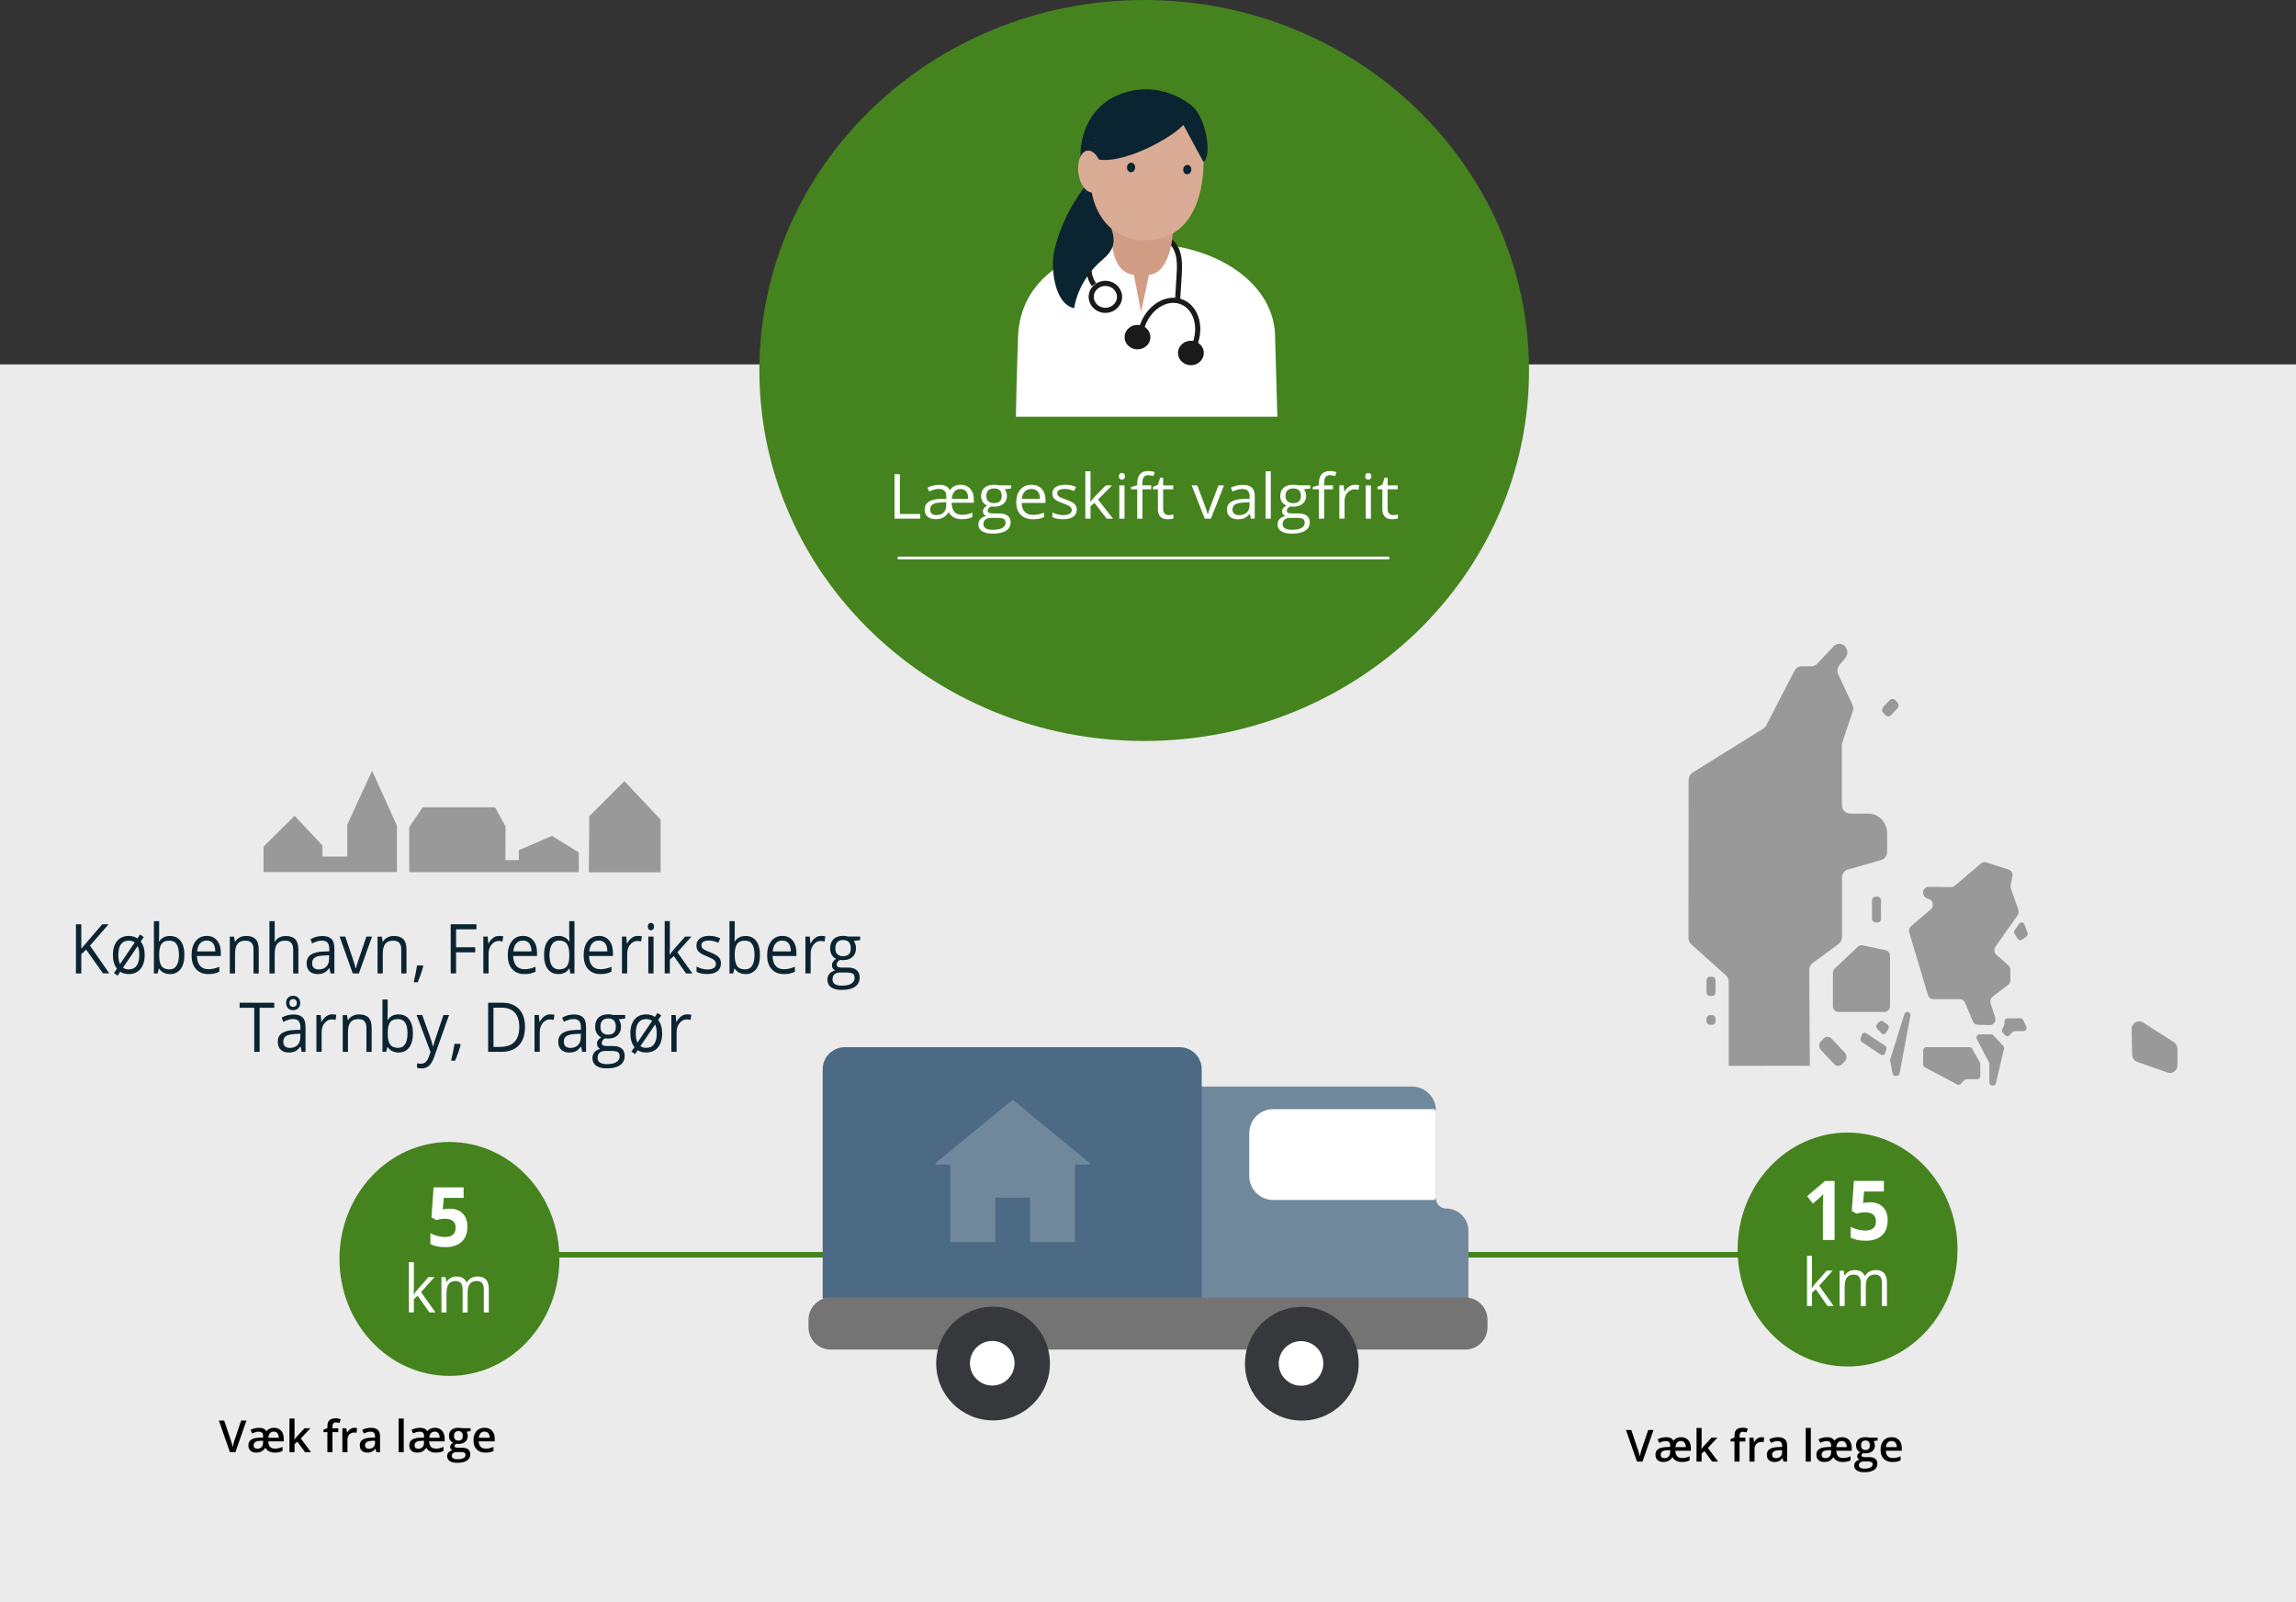 <svg width="830" height="579" viewBox="0 0 830 579" fill="none" xmlns="http://www.w3.org/2000/svg">
<rect x="0" y="0" width="830" height="579" fill="#333333" stroke="none"/>
<g clip-path="url(#clip0_1264_8328)">
<path d="M830 131.684H0V579.326H830V131.684Z" fill="#EBEBEB"/>
<path d="M193.774 453.504H668.522" stroke="#44831E" stroke-width="2" stroke-miterlimit="10"/>
<path d="M39.504 351.809H37.224L31.134 343.204L29.392 344.858V351.821H27.451V334.065H29.392V342.869L36.955 334.065H39.247L32.536 341.774L39.504 351.809Z" fill="#0B2432"/>
<path d="M52.304 345.145C52.304 347.309 51.79 349.012 50.761 350.231C49.733 351.45 48.318 352.059 46.506 352.059C45.337 352.059 44.32 351.785 43.467 351.226L42.508 352.643L41.21 351.698L42.286 350.107C41.304 348.876 40.813 347.222 40.813 345.158C40.813 342.982 41.327 341.303 42.344 340.084C43.361 338.878 44.776 338.269 46.588 338.269C47.757 338.269 48.786 338.58 49.674 339.189L50.633 337.747L51.965 338.667L50.855 340.283C51.825 341.514 52.304 343.131 52.304 345.145ZM42.777 345.145C42.777 346.525 42.976 347.632 43.385 348.465L48.692 340.619C48.119 340.184 47.406 339.972 46.529 339.972C45.29 339.972 44.355 340.408 43.724 341.266C43.093 342.136 42.777 343.429 42.777 345.145ZM50.352 345.145C50.352 343.815 50.153 342.745 49.768 341.937L44.46 349.746C44.998 350.156 45.7 350.368 46.565 350.368C47.804 350.368 48.751 349.92 49.394 349.037C50.036 348.154 50.352 346.861 50.352 345.145Z" fill="#0B2432"/>
<path d="M61.458 338.293C63.106 338.293 64.38 338.889 65.292 340.083C66.204 341.277 66.66 342.968 66.66 345.156C66.66 347.345 66.204 349.036 65.281 350.255C64.369 351.461 63.095 352.07 61.458 352.07C60.64 352.07 59.903 351.908 59.225 351.585C58.547 351.262 57.986 350.777 57.53 350.105H57.39L56.992 351.821H55.636V332.921H57.53V337.509C57.53 338.541 57.495 339.461 57.437 340.282H57.53C58.407 338.952 59.716 338.293 61.458 338.293ZM61.177 339.971C59.88 339.971 58.956 340.369 58.383 341.153C57.811 341.936 57.53 343.266 57.53 345.144C57.53 347.022 57.822 348.352 58.407 349.16C58.991 349.969 59.938 350.366 61.224 350.366C62.393 350.366 63.258 349.919 63.831 349.011C64.404 348.103 64.684 346.81 64.684 345.119C64.684 343.391 64.404 342.098 63.831 341.24C63.258 340.382 62.381 339.971 61.177 339.971Z" fill="#0B2432"/>
<path d="M75.241 352.056C73.394 352.056 71.932 351.459 70.857 350.253C69.781 349.06 69.255 347.393 69.255 345.267C69.255 343.116 69.746 341.412 70.74 340.156C71.734 338.901 73.066 338.266 74.738 338.266C76.305 338.266 77.544 338.813 78.456 339.908C79.367 341.002 79.823 342.457 79.823 344.247V345.528H71.208C71.243 347.095 71.617 348.276 72.318 349.084C73.02 349.893 74.013 350.303 75.287 350.303C76.632 350.303 77.965 350.005 79.285 349.408V351.211C78.619 351.522 77.976 351.733 77.38 351.87C76.784 352.006 76.094 352.056 75.241 352.056ZM74.726 339.945C73.721 339.945 72.926 340.293 72.318 340.99C71.722 341.686 71.371 342.643 71.266 343.874H77.813C77.813 342.606 77.544 341.624 77.018 340.952C76.48 340.281 75.72 339.945 74.726 339.945Z" fill="#0B2432"/>
<path d="M91.642 351.81V343.205C91.642 342.123 91.408 341.315 90.941 340.78C90.473 340.246 89.748 339.985 88.755 339.985C87.445 339.985 86.487 340.358 85.879 341.116C85.271 341.875 84.967 343.106 84.967 344.847V351.835H83.073V338.53H84.616L84.92 340.345H85.014C85.4 339.686 85.949 339.176 86.65 338.816C87.352 338.455 88.135 338.281 88.989 338.281C90.496 338.281 91.63 338.667 92.39 339.438C93.15 340.208 93.536 341.452 93.536 343.143V351.822H91.642V351.81Z" fill="#0B2432"/>
<path d="M105.986 351.808V343.204C105.986 342.122 105.752 341.314 105.284 340.779C104.817 340.244 104.092 339.983 103.098 339.983C101.777 339.983 100.819 340.369 100.211 341.127C99.603 341.886 99.299 343.129 99.299 344.87V351.833H97.405V332.933H99.299V338.653C99.299 339.337 99.264 339.909 99.206 340.369H99.322C99.697 339.734 100.223 339.225 100.912 338.852C101.602 338.479 102.385 338.304 103.274 338.304C104.805 338.304 105.951 338.69 106.711 339.461C107.47 340.232 107.856 341.463 107.856 343.141V351.821H105.986V351.808Z" fill="#0B2432"/>
<path d="M119.476 351.809L119.102 349.919H119.008C118.389 350.752 117.757 351.312 117.138 351.61C116.518 351.909 115.747 352.058 114.812 352.058C113.572 352.058 112.602 351.722 111.889 351.038C111.176 350.354 110.837 349.384 110.837 348.141C110.837 345.455 112.859 344.05 116.904 343.913L119.032 343.839V343.018C119.032 341.973 118.821 341.203 118.4 340.705C117.98 340.208 117.302 339.959 116.378 339.959C115.338 339.959 114.157 340.295 112.836 340.979L112.251 339.437C112.871 339.076 113.549 338.803 114.274 338.604C115.01 338.405 115.747 338.305 116.483 338.305C117.98 338.305 119.078 338.653 119.803 339.362C120.528 340.071 120.879 341.19 120.879 342.744V351.822H119.476V351.809ZM115.186 350.392C116.366 350.392 117.29 350.043 117.968 349.36C118.646 348.676 118.973 347.706 118.973 346.475V345.269L117.079 345.356C115.571 345.405 114.484 345.667 113.818 346.102C113.152 346.537 112.824 347.233 112.824 348.166C112.824 348.899 113.035 349.447 113.444 349.832C113.865 350.205 114.449 350.392 115.186 350.392Z" fill="#0B2432"/>
<path d="M127.518 351.809L122.772 338.504H124.806L127.495 346.4C128.103 348.241 128.465 349.447 128.57 349.994H128.664C128.746 349.559 129.015 348.676 129.459 347.333C129.903 345.99 130.908 343.043 132.451 338.517H134.486L129.739 351.822H127.518V351.809Z" fill="#0B2432"/>
<path d="M145.054 351.81V343.205C145.054 342.123 144.82 341.315 144.352 340.78C143.885 340.246 143.16 339.985 142.166 339.985C140.857 339.985 139.898 340.358 139.29 341.116C138.683 341.875 138.379 343.106 138.379 344.847V351.835H136.485V338.53H138.028L138.332 340.345H138.425C138.811 339.686 139.361 339.176 140.062 338.816C140.763 338.455 141.547 338.281 142.4 338.281C143.908 338.281 145.042 338.667 145.802 339.438C146.562 340.208 146.948 341.452 146.948 343.143V351.822H145.054V351.81Z" fill="#0B2432"/>
<path d="M152.827 348.923L153.002 349.197C152.804 350.005 152.523 350.95 152.149 352.02C151.775 353.089 151.389 354.096 150.98 355.016H149.554C149.764 354.171 149.986 353.139 150.232 351.895C150.477 350.652 150.653 349.669 150.746 348.923H152.827V348.923Z" fill="#0B2432"/>
<path d="M164.87 351.809H162.929V334.053H172.235V335.881H164.87V342.371H171.79V344.199H164.87V351.809V351.809Z" fill="#0B2432"/>
<path d="M180.418 338.266C180.979 338.266 181.47 338.316 181.915 338.416L181.657 340.281C181.143 340.156 180.687 340.094 180.29 340.094C179.273 340.094 178.408 340.529 177.694 341.4C176.981 342.27 176.619 343.364 176.619 344.67V351.808H174.725V338.503H176.292L176.514 340.965H176.607C177.075 340.094 177.636 339.435 178.291 338.963C178.922 338.49 179.635 338.266 180.418 338.266Z" fill="#0B2432"/>
<path d="M189.546 352.056C187.699 352.056 186.238 351.459 185.162 350.253C184.087 349.06 183.561 347.393 183.561 345.267C183.561 343.116 184.052 341.412 185.045 340.156C186.039 338.901 187.372 338.266 189.043 338.266C190.61 338.266 191.849 338.813 192.761 339.908C193.673 341.002 194.128 342.457 194.128 344.247V345.528H185.513C185.548 347.095 185.922 348.276 186.623 349.084C187.325 349.893 188.318 350.303 189.593 350.303C190.937 350.303 192.27 350.005 193.591 349.408V351.211C192.924 351.522 192.281 351.733 191.685 351.87C191.089 352.006 190.388 352.056 189.546 352.056ZM189.032 339.945C188.026 339.945 187.231 340.293 186.623 340.99C186.027 341.686 185.676 342.643 185.571 343.874H192.118C192.118 342.606 191.849 341.624 191.323 340.952C190.773 340.281 190.014 339.945 189.032 339.945Z" fill="#0B2432"/>
<path d="M205.89 350.031H205.785C204.908 351.386 203.599 352.058 201.857 352.058C200.22 352.058 198.946 351.461 198.034 350.267C197.122 349.073 196.667 347.382 196.667 345.194C196.667 343.005 197.122 341.302 198.034 340.083C198.946 338.865 200.22 338.268 201.845 338.268C203.54 338.268 204.85 338.927 205.75 340.232H205.902L205.82 339.275L205.773 338.342V332.921H207.667V351.821H206.124L205.89 350.031ZM202.102 350.367C203.4 350.367 204.335 349.993 204.92 349.247C205.504 348.501 205.796 347.295 205.796 345.617V345.194C205.796 343.304 205.504 341.961 204.908 341.153C204.324 340.344 203.377 339.946 202.079 339.946C200.968 339.946 200.115 340.406 199.531 341.327C198.946 342.247 198.642 343.54 198.642 345.219C198.642 346.922 198.934 348.203 199.519 349.073C200.103 349.931 200.968 350.367 202.102 350.367Z" fill="#0B2432"/>
<path d="M216.983 352.056C215.136 352.056 213.675 351.459 212.599 350.253C211.524 349.06 210.998 347.393 210.998 345.267C210.998 343.116 211.489 341.412 212.482 340.156C213.476 338.901 214.809 338.266 216.48 338.266C218.047 338.266 219.286 338.813 220.198 339.908C221.11 341.002 221.565 342.457 221.565 344.247V345.528H212.95C212.985 347.095 213.359 348.276 214.06 349.084C214.762 349.893 215.755 350.303 217.03 350.303C218.374 350.303 219.707 350.005 221.028 349.408V351.211C220.361 351.522 219.718 351.733 219.122 351.87C218.526 352.006 217.836 352.056 216.983 352.056ZM216.469 339.945C215.463 339.945 214.668 340.293 214.06 340.99C213.464 341.686 213.113 342.643 213.008 343.874H219.555C219.555 342.606 219.286 341.624 218.76 340.952C218.222 340.281 217.462 339.945 216.469 339.945Z" fill="#0B2432"/>
<path d="M230.532 338.266C231.093 338.266 231.584 338.316 232.028 338.416L231.771 340.281C231.256 340.156 230.8 340.094 230.403 340.094C229.386 340.094 228.521 340.529 227.808 341.4C227.095 342.27 226.732 343.364 226.732 344.67V351.808H224.838V338.503H226.405L226.627 340.965H226.721C227.188 340.094 227.749 339.435 228.404 338.963C229.023 338.49 229.737 338.266 230.532 338.266Z" fill="#0B2432"/>
<path d="M234.202 334.898C234.202 334.438 234.307 334.102 234.518 333.878C234.728 333.667 234.997 333.555 235.313 333.555C235.617 333.555 235.885 333.667 236.096 333.878C236.306 334.09 236.423 334.438 236.423 334.886C236.423 335.333 236.318 335.681 236.096 335.905C235.874 336.129 235.617 336.241 235.313 336.241C234.997 336.241 234.728 336.129 234.518 335.905C234.307 335.694 234.202 335.346 234.202 334.898ZM236.26 351.809H234.366V338.504H236.26V351.809Z" fill="#0B2432"/>
<path d="M242.151 345.008C242.479 344.51 242.981 343.864 243.648 343.068L247.692 338.517H249.937L244.863 344.187L250.288 351.822H247.996L243.577 345.53L242.151 346.835V351.809H240.281V332.909H242.151V342.931C242.151 343.379 242.116 344.063 242.058 344.995H242.151V345.008Z" fill="#0B2432"/>
<path d="M260.622 348.177C260.622 349.421 260.189 350.366 259.324 351.037C258.459 351.709 257.243 352.044 255.677 352.044C254.017 352.044 252.719 351.771 251.796 351.211V349.346C252.392 349.669 253.047 349.918 253.736 350.117C254.426 350.304 255.092 350.391 255.724 350.391C256.717 350.391 257.477 350.216 258.003 349.881C258.541 349.545 258.798 349.035 258.798 348.339C258.798 347.817 258.588 347.381 258.167 347.008C257.746 346.635 256.916 346.2 255.7 345.703C254.531 345.243 253.713 344.832 253.222 344.497C252.731 344.148 252.369 343.763 252.123 343.328C251.878 342.893 251.761 342.37 251.761 341.761C251.761 340.679 252.17 339.821 253 339.187C253.83 338.565 254.964 338.242 256.413 338.242C257.758 338.242 259.079 338.528 260.365 339.112L259.687 340.754C258.436 340.207 257.29 339.933 256.273 339.933C255.373 339.933 254.695 340.082 254.239 340.381C253.783 340.679 253.549 341.09 253.549 341.624C253.549 341.985 253.631 342.283 253.807 342.532C253.982 342.781 254.251 343.017 254.637 343.253C255.022 343.477 255.747 343.813 256.834 344.235C258.319 344.807 259.324 345.392 259.839 345.976C260.353 346.561 260.622 347.294 260.622 348.177Z" fill="#0B2432"/>
<path d="M269.53 338.293C271.179 338.293 272.453 338.889 273.365 340.083C274.276 341.277 274.732 342.968 274.732 345.156C274.732 347.345 274.276 349.036 273.353 350.255C272.441 351.461 271.167 352.07 269.53 352.07C268.712 352.07 267.975 351.908 267.297 351.585C266.619 351.262 266.058 350.777 265.602 350.105H265.462L265.065 351.821H263.708V332.921H265.602V337.509C265.602 338.541 265.567 339.461 265.509 340.282H265.602C266.479 338.952 267.788 338.293 269.53 338.293ZM269.25 339.971C267.952 339.971 267.029 340.369 266.456 341.153C265.883 341.936 265.602 343.266 265.602 345.144C265.602 347.022 265.895 348.352 266.479 349.16C267.064 349.969 268.011 350.366 269.296 350.366C270.465 350.366 271.33 349.919 271.903 349.011C272.476 348.103 272.757 346.81 272.757 345.119C272.757 343.391 272.476 342.098 271.903 341.24C271.33 340.382 270.442 339.971 269.25 339.971Z" fill="#0B2432"/>
<path d="M283.314 352.056C281.467 352.056 280.006 351.459 278.93 350.253C277.855 349.06 277.329 347.393 277.329 345.267C277.329 343.116 277.82 341.412 278.813 340.156C279.807 338.901 281.14 338.266 282.811 338.266C284.378 338.266 285.617 338.813 286.529 339.908C287.441 341.002 287.896 342.457 287.896 344.247V345.528H279.281C279.316 347.095 279.69 348.276 280.391 349.084C281.093 349.893 282.087 350.303 283.361 350.303C284.705 350.303 286.038 350.005 287.359 349.408V351.211C286.692 351.522 286.049 351.733 285.453 351.87C284.857 352.006 284.156 352.056 283.314 352.056ZM282.8 339.945C281.794 339.945 280.999 340.293 280.391 340.99C279.795 341.686 279.445 342.643 279.339 343.874H285.886C285.886 342.606 285.617 341.624 285.091 340.952C284.553 340.281 283.793 339.945 282.8 339.945Z" fill="#0B2432"/>
<path d="M296.851 338.266C297.412 338.266 297.903 338.316 298.348 338.416L298.09 340.281C297.576 340.156 297.12 340.094 296.723 340.094C295.706 340.094 294.841 340.529 294.128 341.4C293.414 342.27 293.052 343.364 293.052 344.67V351.808H291.158V338.503H292.725L292.947 340.965H293.04C293.508 340.094 294.069 339.435 294.724 338.963C295.355 338.49 296.068 338.266 296.851 338.266Z" fill="#0B2432"/>
<path d="M310.936 338.503V339.784L308.622 340.07C308.832 340.356 309.019 340.729 309.195 341.177C309.358 341.637 309.44 342.146 309.44 342.731C309.44 344.037 309.019 345.069 308.189 345.852C307.359 346.635 306.202 347.021 304.741 347.021C304.366 347.021 304.016 346.984 303.688 346.921C302.882 347.369 302.473 347.941 302.473 348.637C302.473 348.998 302.613 349.271 302.894 349.446C303.174 349.62 303.653 349.707 304.343 349.707H306.553C307.909 349.707 308.949 350.005 309.674 350.614C310.399 351.224 310.761 352.107 310.761 353.263C310.761 354.73 310.2 355.862 309.089 356.633C307.979 357.404 306.354 357.789 304.226 357.789C302.59 357.789 301.327 357.466 300.439 356.819C299.55 356.173 299.106 355.252 299.106 354.071C299.106 353.263 299.351 352.567 299.831 351.97C300.322 351.373 301 350.975 301.888 350.764C301.573 350.614 301.304 350.366 301.082 350.042C300.859 349.719 300.754 349.346 300.754 348.911C300.754 348.426 300.871 348.003 301.117 347.63C301.362 347.257 301.748 346.909 302.274 346.573C301.631 346.287 301.105 345.802 300.696 345.131C300.287 344.459 300.088 343.676 300.088 342.793C300.088 341.338 300.497 340.207 301.315 339.423C302.134 338.64 303.303 338.242 304.811 338.242C305.465 338.242 306.05 338.317 306.576 338.491H310.936V338.503ZM300.953 354.046C300.953 354.768 301.234 355.315 301.806 355.688C302.379 356.061 303.197 356.247 304.261 356.247C305.851 356.247 307.032 355.999 307.792 355.489C308.552 354.979 308.937 354.295 308.937 353.425C308.937 352.703 308.727 352.206 308.306 351.92C307.885 351.634 307.102 351.497 305.945 351.497H303.677C302.812 351.497 302.145 351.721 301.666 352.156C301.187 352.591 300.953 353.226 300.953 354.046ZM301.982 342.768C301.982 343.701 302.227 344.397 302.718 344.882C303.209 345.355 303.899 345.603 304.787 345.603C306.634 345.603 307.558 344.646 307.558 342.743C307.558 340.741 306.623 339.747 304.752 339.747C303.864 339.747 303.174 340.008 302.695 340.518C302.216 341.027 301.982 341.761 301.982 342.768Z" fill="#0B2432"/>
<path d="M93.852 380.161H91.911V364.244H86.627V362.417H99.136V364.244H93.852V380.161Z" fill="#0B2432"/>
<path d="M109.049 380.161L108.675 378.271H108.582C107.962 379.104 107.331 379.664 106.711 379.962C106.092 380.261 105.32 380.41 104.385 380.41C103.146 380.41 102.175 380.074 101.462 379.39C100.749 378.706 100.41 377.749 100.41 376.493C100.41 373.807 102.433 372.402 106.477 372.265L108.605 372.191V371.37C108.605 370.326 108.395 369.555 107.974 369.057C107.553 368.56 106.875 368.311 105.951 368.311C104.911 368.311 103.73 368.647 102.409 369.331L101.825 367.789C102.444 367.428 103.122 367.155 103.847 366.956C104.584 366.757 105.32 366.657 106.056 366.657C107.553 366.657 108.652 367.006 109.376 367.714C110.101 368.423 110.452 369.542 110.452 371.097V380.174H109.049V380.161ZM104.771 378.744C105.951 378.744 106.875 378.396 107.553 377.712C108.231 377.028 108.558 376.058 108.558 374.827V373.621L106.664 373.708C105.156 373.77 104.069 374.019 103.403 374.454C102.736 374.902 102.409 375.585 102.409 376.518C102.409 377.252 102.62 377.799 103.029 378.184C103.45 378.557 104.022 378.744 104.771 378.744ZM108.523 362.467C108.523 363.263 108.289 363.897 107.822 364.382C107.354 364.867 106.735 365.103 105.951 365.103C105.18 365.103 104.572 364.867 104.116 364.394C103.66 363.922 103.426 363.288 103.426 362.492C103.426 361.696 103.66 361.074 104.116 360.602C104.572 360.142 105.191 359.906 105.951 359.906C106.723 359.906 107.342 360.142 107.81 360.627C108.289 361.099 108.523 361.721 108.523 362.467ZM107.296 362.492C107.296 362.044 107.167 361.684 106.922 361.447C106.676 361.199 106.349 361.074 105.963 361.074C105.577 361.074 105.25 361.199 105.004 361.447C104.759 361.696 104.63 362.044 104.63 362.492C104.63 362.952 104.747 363.3 104.969 363.536C105.203 363.785 105.53 363.909 105.963 363.909C106.36 363.909 106.676 363.785 106.933 363.536C107.167 363.288 107.296 362.94 107.296 362.492Z" fill="#0B2432"/>
<path d="M120.071 366.618C120.633 366.618 121.124 366.668 121.568 366.767L121.311 368.632C120.796 368.508 120.34 368.446 119.943 368.446C118.926 368.446 118.061 368.881 117.348 369.751C116.635 370.622 116.272 371.716 116.272 373.022V380.159H114.378V366.854H115.945L116.167 369.316H116.261C116.728 368.446 117.289 367.787 117.944 367.314C118.564 366.842 119.288 366.618 120.071 366.618Z" fill="#0B2432"/>
<path d="M132.464 380.161V371.557C132.464 370.475 132.231 369.667 131.763 369.132C131.295 368.597 130.571 368.336 129.577 368.336C128.268 368.336 127.309 368.709 126.701 369.468C126.093 370.226 125.789 371.47 125.789 373.198V380.186H123.896V366.881H125.439L125.743 368.697H125.836C126.222 368.038 126.771 367.528 127.473 367.167C128.174 366.807 128.957 366.633 129.811 366.633C131.319 366.633 132.453 367.018 133.213 367.789C133.972 368.56 134.358 369.803 134.358 371.495V380.174H132.464V380.161Z" fill="#0B2432"/>
<path d="M144.074 366.632C145.722 366.632 146.996 367.229 147.908 368.423C148.82 369.617 149.276 371.308 149.276 373.496C149.276 375.685 148.82 377.376 147.896 378.594C146.984 379.8 145.71 380.41 144.074 380.41C143.255 380.41 142.519 380.248 141.841 379.925C141.163 379.602 140.602 379.117 140.146 378.445H140.005L139.608 380.161H138.252V361.261H140.146V365.849C140.146 366.881 140.111 367.801 140.052 368.622H140.146C141.034 367.304 142.343 366.632 144.074 366.632ZM143.805 368.323C142.507 368.323 141.584 368.721 141.011 369.505C140.438 370.288 140.157 371.619 140.157 373.496C140.157 375.374 140.45 376.704 141.034 377.513C141.619 378.321 142.566 378.719 143.851 378.719C145.02 378.719 145.886 378.271 146.458 377.363C147.031 376.456 147.312 375.162 147.312 373.471C147.312 371.743 147.031 370.45 146.458 369.592C145.886 368.734 144.997 368.323 143.805 368.323Z" fill="#0B2432"/>
<path d="M150.595 366.856H152.629L155.364 374.441C155.96 376.17 156.335 377.425 156.487 378.196H156.58C156.674 377.786 156.884 377.077 157.2 376.082C157.515 375.088 158.544 372.004 160.298 366.856H162.332L156.954 382.014C156.416 383.518 155.797 384.575 155.084 385.197C154.371 385.819 153.494 386.142 152.465 386.142C151.881 386.142 151.319 386.08 150.758 385.931V384.314C151.179 384.414 151.647 384.463 152.161 384.463C153.459 384.463 154.394 383.692 154.943 382.126L155.645 380.236L150.595 366.856Z" fill="#0B2432"/>
<path d="M166.353 377.275L166.529 377.548C166.33 378.356 166.049 379.302 165.675 380.371C165.301 381.44 164.915 382.447 164.506 383.368H163.08C163.291 382.522 163.513 381.49 163.758 380.247C164.004 379.003 164.179 378.021 164.272 377.275H166.353V377.275Z" fill="#0B2432"/>
<path d="M189.781 371.121C189.781 374.055 189.033 376.293 187.537 377.848C186.04 379.402 183.889 380.173 181.084 380.173H176.455V362.417H181.575C184.17 362.417 186.192 363.187 187.63 364.717C189.068 366.246 189.781 368.373 189.781 371.121ZM187.724 371.195C187.724 368.882 187.174 367.142 186.087 365.96C185 364.791 183.375 364.195 181.212 364.195H178.395V378.382H180.757C183.071 378.382 184.813 377.773 185.97 376.567C187.139 375.361 187.724 373.57 187.724 371.195Z" fill="#0B2432"/>
<path d="M198.92 366.618C199.481 366.618 199.972 366.668 200.416 366.767L200.159 368.632C199.645 368.508 199.189 368.446 198.792 368.446C197.774 368.446 196.909 368.881 196.196 369.751C195.483 370.622 195.121 371.716 195.121 373.022V380.159H193.227V366.854H194.794L195.016 369.316H195.109C195.577 368.446 196.138 367.787 196.793 367.314C197.412 366.842 198.137 366.618 198.92 366.618Z" fill="#0B2432"/>
<path d="M210.45 380.161L210.075 378.271H209.982C209.362 379.104 208.731 379.663 208.111 379.962C207.492 380.26 206.72 380.41 205.785 380.41C204.546 380.41 203.576 380.074 202.863 379.39C202.15 378.706 201.811 377.749 201.811 376.493C201.811 373.807 203.833 372.402 207.878 372.265L210.005 372.19V371.37C210.005 370.325 209.795 369.554 209.374 369.057C208.953 368.559 208.275 368.311 207.352 368.311C206.311 368.311 205.131 368.647 203.81 369.33L203.225 367.789C203.845 367.428 204.523 367.154 205.247 366.955C205.984 366.756 206.72 366.657 207.457 366.657C208.953 366.657 210.052 367.005 210.777 367.714C211.502 368.423 211.852 369.542 211.852 371.096V380.173H210.45V380.161ZM206.171 378.743C207.352 378.743 208.275 378.395 208.953 377.711C209.631 377.027 209.959 376.057 209.959 374.826V373.62L208.065 373.707C206.557 373.77 205.47 374.018 204.803 374.453C204.137 374.901 203.81 375.585 203.81 376.518C203.81 377.251 204.02 377.798 204.429 378.184C204.85 378.557 205.423 378.743 206.171 378.743Z" fill="#0B2432"/>
<path d="M225.995 366.855V368.135L223.681 368.422C223.891 368.707 224.078 369.081 224.254 369.528C224.417 369.988 224.499 370.498 224.499 371.083C224.499 372.388 224.078 373.42 223.248 374.204C222.418 374.987 221.261 375.372 219.8 375.372C219.426 375.372 219.075 375.335 218.748 375.273C217.941 375.733 217.532 376.293 217.532 376.989C217.532 377.349 217.672 377.623 217.953 377.797C218.233 377.971 218.712 378.058 219.402 378.058H221.612C222.968 378.058 224.008 378.357 224.733 378.966C225.458 379.575 225.82 380.458 225.82 381.615C225.82 383.094 225.259 384.213 224.148 384.984C223.038 385.755 221.413 386.141 219.285 386.141C217.649 386.141 216.386 385.817 215.498 385.171C214.609 384.524 214.165 383.604 214.165 382.423C214.165 381.615 214.411 380.918 214.89 380.321C215.381 379.737 216.059 379.327 216.947 379.115C216.632 378.966 216.363 378.717 216.141 378.394C215.919 378.071 215.813 377.698 215.813 377.262C215.813 376.778 215.93 376.355 216.176 375.982C216.421 375.609 216.807 375.26 217.333 374.925C216.69 374.639 216.164 374.154 215.755 373.482C215.346 372.811 215.147 372.028 215.147 371.145C215.147 369.69 215.556 368.558 216.374 367.775C217.193 366.992 218.362 366.594 219.87 366.594C220.524 366.594 221.109 366.681 221.635 366.842H225.995V366.855ZM216.024 382.398C216.024 383.119 216.304 383.666 216.877 384.039C217.45 384.412 218.268 384.599 219.332 384.599C220.922 384.599 222.103 384.35 222.862 383.84C223.622 383.33 224.008 382.647 224.008 381.776C224.008 381.055 223.798 380.558 223.377 380.272C222.956 379.986 222.173 379.849 221.015 379.849H218.748C217.882 379.849 217.216 380.073 216.737 380.508C216.258 380.943 216.024 381.577 216.024 382.398ZM217.053 371.12C217.053 372.052 217.298 372.761 217.789 373.234C218.28 373.706 218.97 373.955 219.858 373.955C221.705 373.955 222.629 372.997 222.629 371.095C222.629 369.093 221.693 368.098 219.823 368.098C218.935 368.098 218.245 368.359 217.766 368.869C217.286 369.379 217.053 370.113 217.053 371.12Z" fill="#0B2432"/>
<path d="M239.369 373.497C239.369 375.673 238.855 377.364 237.826 378.583C236.798 379.801 235.383 380.41 233.571 380.41C232.402 380.41 231.385 380.137 230.532 379.577L229.573 380.995L228.275 380.05L229.351 378.458C228.369 377.227 227.878 375.573 227.878 373.509C227.878 371.346 228.392 369.655 229.409 368.436C230.426 367.23 231.841 366.62 233.653 366.62C234.822 366.62 235.851 366.931 236.739 367.541L237.698 366.098L239.03 367.018L237.92 368.635C238.89 369.866 239.369 371.482 239.369 373.497ZM229.83 373.497C229.83 374.877 230.029 375.984 230.438 376.817L235.745 368.971C235.173 368.548 234.459 368.324 233.583 368.324C232.344 368.324 231.408 368.759 230.777 369.617C230.146 370.488 229.83 371.781 229.83 373.497ZM237.405 373.497C237.405 372.166 237.207 371.097 236.821 370.289L231.514 378.098C232.051 378.508 232.753 378.719 233.618 378.719C234.857 378.719 235.804 378.272 236.447 377.389C237.09 376.506 237.405 375.213 237.405 373.497Z" fill="#0B2432"/>
<path d="M248.393 366.618C248.954 366.618 249.445 366.668 249.89 366.767L249.632 368.632C249.118 368.508 248.662 368.446 248.265 368.446C247.248 368.446 246.383 368.881 245.669 369.751C244.956 370.622 244.594 371.716 244.594 373.022V380.159H242.7V366.854H244.267L244.489 369.316H244.582C245.05 368.446 245.611 367.787 246.266 367.314C246.897 366.842 247.61 366.618 248.393 366.618Z" fill="#0B2432"/>
<path d="M95.284 305.987L106.495 294.858L116.584 305.589V309.568H125.55V298.041L134.516 278.557L143.483 298.439V315.176H95.272C95.284 315.164 95.284 305.589 95.284 305.987Z" fill="#999999"/>
<path d="M147.935 298.937L152.798 291.788H178.961L182.748 298.689L182.702 310.862H187.565V307.281L199.524 302.108L209.238 308.077V315.227H147.947C147.935 315.227 147.935 298.54 147.935 298.937Z" fill="#999999"/>
<path d="M212.874 315.263L213.014 295.032L225.721 282.311L238.803 296.225V315.263C238.803 315.263 213.248 315.263 212.874 315.263Z" fill="#999999"/>
<path d="M162.47 497.294C184.421 497.294 202.217 478.366 202.217 455.017C202.217 431.667 184.421 412.739 162.47 412.739C140.519 412.739 122.724 431.667 122.724 455.017C122.724 478.366 140.519 497.294 162.47 497.294Z" fill="#44831E"/>
<path d="M162.613 436.851C164.553 436.851 166.085 437.423 167.242 438.58C168.399 439.736 168.96 441.315 168.96 443.33C168.96 445.705 168.271 447.545 166.891 448.826C165.512 450.107 163.536 450.753 160.976 450.753C158.743 450.753 156.943 450.368 155.575 449.597V445.705C156.3 446.115 157.142 446.451 158.1 446.7C159.059 446.948 159.971 447.085 160.824 447.085C163.408 447.085 164.705 445.953 164.705 443.703C164.705 441.552 163.373 440.482 160.695 440.482C160.216 440.482 159.678 440.532 159.094 440.631C158.509 440.731 158.03 440.843 157.668 440.955L155.984 439.997L156.733 429.142H167.593V432.959H160.438L160.064 437.137L160.543 437.038C161.105 436.926 161.794 436.851 162.613 436.851Z" fill="white"/>
<path d="M149.601 467.801C149.916 467.328 150.396 466.706 151.039 465.936L154.92 461.559H157.082L152.219 467.005L157.421 474.341H155.224L150.98 468.298L149.612 469.554V474.329H147.812V456.187H149.612V465.799C149.612 466.222 149.577 466.893 149.519 467.776H149.601V467.801Z" fill="white"/>
<path d="M174.899 474.342V466.036C174.899 465.016 174.7 464.257 174.279 463.748C173.87 463.238 173.239 462.989 172.373 462.989C171.24 462.989 170.41 463.337 169.86 464.021C169.322 464.718 169.053 465.774 169.053 467.217V474.354H167.23V466.048C167.23 465.028 167.031 464.27 166.622 463.76C166.213 463.25 165.57 463.002 164.705 463.002C163.559 463.002 162.729 463.362 162.203 464.096C161.677 464.817 161.408 466.011 161.408 467.665V474.367H159.584V461.584H161.069L161.361 463.337H161.455C161.794 462.716 162.285 462.231 162.904 461.882C163.524 461.534 164.225 461.36 164.997 461.36C166.879 461.36 168.107 462.081 168.679 463.524H168.761C169.124 462.852 169.638 462.33 170.316 461.932C170.994 461.547 171.766 461.348 172.642 461.348C173.998 461.348 175.015 461.721 175.693 462.467C176.372 463.213 176.711 464.394 176.711 466.023V474.354H174.899V474.342Z" fill="white"/>
<path d="M772.629 383.811L783.617 387.647C785.363 388.258 787.155 386.867 787.155 384.914V379.124C787.155 378.117 786.659 377.182 785.848 376.667L774.669 369.535C772.843 368.372 770.533 369.799 770.578 372.064L770.759 381.15C770.792 382.36 771.536 383.427 772.629 383.811Z" fill="#999999"/>
<path d="M678.577 370.134L679.355 369.307C679.726 368.911 680.301 368.851 680.729 369.163L682.341 370.313C682.837 370.673 682.972 371.38 682.645 371.92L681.811 373.25C681.428 373.862 680.628 373.945 680.132 373.43L678.577 371.776C678.149 371.32 678.149 370.589 678.577 370.134Z" fill="#999999"/>
<path d="M674.634 373.443L681.441 377.962C681.869 378.25 682.05 378.801 681.892 379.305L681.497 380.551C681.272 381.259 680.483 381.57 679.886 381.163L673.091 376.608C672.662 376.32 672.482 375.769 672.64 375.265L673.023 374.055C673.248 373.348 674.037 373.048 674.634 373.443Z" fill="#999999"/>
<path d="M683.333 382.804L688.426 366.538C688.573 366.071 688.99 365.747 689.463 365.747H689.531C690.218 365.747 690.736 366.418 690.601 367.126L686.691 387.946C686.589 388.486 686.139 388.881 685.62 388.881H685.226C684.707 388.881 684.257 388.498 684.155 387.946L683.299 383.391C683.265 383.2 683.276 382.996 683.333 382.804Z" fill="#999999"/>
<path d="M728.295 336.176L729.94 333.851C730.448 333.132 731.507 333.275 731.822 334.114L732.949 337.111C733.141 337.615 732.972 338.202 732.543 338.502L730.921 339.652C730.425 340.012 729.749 339.868 729.411 339.329L728.261 337.507C728.002 337.099 728.025 336.56 728.295 336.176Z" fill="#999999"/>
<path d="M724.035 373.274L724.892 374.185C725.32 374.641 726.007 374.641 726.424 374.185L727.517 373.023C727.72 372.807 728.002 372.687 728.284 372.687H731.507C732.318 372.687 732.836 371.776 732.476 371.009L731.383 368.695C731.202 368.3 730.819 368.06 730.413 368.06H725.692C725.106 368.06 724.632 368.552 724.61 369.175L724.576 370.122C724.565 370.29 724.531 370.445 724.463 370.589L723.832 371.932C723.63 372.387 723.708 372.927 724.035 373.274Z" fill="#999999"/>
<path d="M719.135 384.554V391.195C719.135 391.83 719.619 392.357 720.228 392.357H720.465C720.96 392.357 721.4 391.998 721.524 391.482L724.431 379.112C724.521 378.717 724.42 378.297 724.15 378.009L720.555 374.186C720.352 373.97 720.07 373.85 719.788 373.85H715.563C714.729 373.85 714.21 374.797 714.616 375.564L719.022 383.991C719.09 384.17 719.135 384.362 719.135 384.554Z" fill="#999999"/>
<path d="M712.925 379.03L715.72 383.98C715.821 384.16 715.878 384.364 715.878 384.579V388.883C715.878 389.518 715.393 390.045 714.785 390.045H710.886C710.593 390.045 710.322 390.165 710.119 390.381L708.812 391.771C708.485 392.119 707.978 392.215 707.561 391.987L695.808 385.742C695.436 385.55 695.21 385.143 695.21 384.711V379.641C695.21 379.006 695.695 378.478 696.304 378.478H712.001C712.373 378.478 712.734 378.682 712.925 379.03Z" fill="#999999"/>
<path d="M665.844 290.927V269.304C665.844 268.944 665.9 268.596 666.013 268.261L669.777 257.077C670.047 256.286 669.991 255.411 669.642 254.656L664.548 243.808C664.018 242.681 664.187 241.339 664.965 240.392L667.072 237.827C668.718 235.825 667.388 232.697 664.886 232.697C664.12 232.697 663.376 233.02 662.835 233.608L656.93 239.889C656.389 240.464 655.645 240.8 654.879 240.8H651.273C650.214 240.8 649.233 241.411 648.726 242.406L638.494 262.172C638.246 262.663 637.863 263.071 637.412 263.346L611.865 279.24C610.975 279.792 610.423 280.811 610.423 281.913L610.389 338.969C610.389 339.88 610.772 340.755 611.426 341.343L623.901 352.502C624.554 353.09 624.937 353.953 624.937 354.875V385.225C624.949 385.225 654.248 385.142 654.248 385.225L654.045 350.608C654.034 349.577 654.507 348.619 655.307 348.031L664.604 341.211C665.393 340.635 665.866 339.677 665.866 338.67V317.238C665.866 315.835 666.757 314.613 668.03 314.253L680.032 310.849C681.305 310.489 682.195 309.267 682.195 307.864V301.26C682.195 297.28 679.164 294.056 675.423 294.056H668.796C667.151 294.02 665.844 292.641 665.844 290.927Z" fill="#999999"/>
<path d="M662.587 351.664V363.638C662.587 364.801 663.478 365.748 664.571 365.748H681.26C682.353 365.748 683.244 364.801 683.244 363.638V345.503C683.244 344.496 682.579 343.633 681.643 343.429L673.338 341.667C672.73 341.535 672.098 341.715 671.625 342.158L663.241 350.081C662.824 350.477 662.587 351.052 662.587 351.664Z" fill="#999999"/>
<path d="M698.838 361.119H708.518C709.307 361.119 710.017 361.61 710.333 362.365L713.184 369.15C713.499 369.893 714.187 370.384 714.953 370.396L719.314 370.504C720.689 370.54 721.681 369.102 721.241 367.711L719.607 362.605C719.325 361.718 719.618 360.747 720.339 360.208L725.918 355.965C726.436 355.569 726.752 354.922 726.752 354.238V350.535C726.752 349.911 726.492 349.312 726.042 348.905L721.68 345.045C720.869 344.326 720.723 343.055 721.365 342.156L729.366 330.805C729.772 330.229 729.873 329.474 729.636 328.791L726.954 321.192C726.819 320.82 726.797 320.424 726.864 320.029L727.484 316.721C727.687 315.654 727.09 314.599 726.109 314.275L717.962 311.674C717.331 311.471 716.655 311.614 716.147 312.046L706.636 320.137C706.276 320.436 705.836 320.604 705.374 320.604L697.204 320.532C696.1 320.52 695.198 321.467 695.198 322.642C695.198 323.505 695.694 324.284 696.449 324.608L697.475 325.039C698.895 325.639 699.165 327.64 697.982 328.659L690.837 334.736C690.195 335.288 689.936 336.199 690.184 337.026L696.945 359.62C697.204 360.519 697.971 361.119 698.838 361.119Z" fill="#999999"/>
<path d="M618.966 359.959H618.098C617.433 359.959 616.903 359.383 616.903 358.688V354.301C616.903 353.594 617.444 353.03 618.098 353.03H618.966C619.63 353.03 620.16 353.606 620.16 354.301V358.688C620.16 359.395 619.63 359.959 618.966 359.959Z" fill="#999999"/>
<path d="M618.966 370.372H618.098C617.433 370.372 616.903 369.797 616.903 369.102V368.179C616.903 367.472 617.444 366.908 618.098 366.908H618.966C619.63 366.908 620.16 367.484 620.16 368.179V369.102C620.16 369.797 619.63 370.372 618.966 370.372Z" fill="#999999"/>
<path d="M685.891 256.046L683.615 258.468C683.051 259.067 682.127 259.067 681.564 258.468L680.82 257.676C680.257 257.077 680.257 256.094 680.82 255.495L683.096 253.074C683.66 252.474 684.584 252.474 685.147 253.074L685.891 253.865C686.455 254.464 686.455 255.435 685.891 256.046Z" fill="#999999"/>
<path d="M678.779 333.359H677.911C677.246 333.359 676.717 332.784 676.717 332.089V325.376C676.717 324.669 677.258 324.106 677.911 324.106H678.779C679.444 324.106 679.973 324.681 679.973 325.376V332.089C679.985 332.784 679.444 333.359 678.779 333.359Z" fill="#999999"/>
<path d="M666.936 383.523L665.911 384.614C665.133 385.441 663.871 385.441 663.082 384.614L658.214 379.436C657.436 378.609 657.436 377.266 658.214 376.427L659.24 375.336C660.017 374.509 661.279 374.509 662.068 375.336L666.936 380.514C667.714 381.354 667.714 382.696 666.936 383.523Z" fill="#999999"/>
<path d="M667.898 493.897C689.85 493.897 707.645 474.969 707.645 451.62C707.645 428.27 689.85 409.342 667.898 409.342C645.947 409.342 628.152 428.27 628.152 451.62C628.152 474.969 645.947 493.897 667.898 493.897Z" fill="#44831E"/>
<path d="M663.21 448.148H658.978V435.826L659.025 433.799L659.095 431.585C658.394 432.331 657.903 432.829 657.634 433.053L655.331 435.017L653.285 432.307L659.738 426.848H663.21V448.148Z" fill="white"/>
<path d="M676.047 434.533C677.987 434.533 679.519 435.105 680.676 436.261C681.833 437.418 682.394 438.997 682.394 441.011C682.394 443.386 681.705 445.227 680.325 446.507C678.946 447.788 676.97 448.435 674.41 448.435C672.177 448.435 670.377 448.049 669.009 447.278V443.386C669.734 443.797 670.576 444.132 671.534 444.381C672.493 444.63 673.405 444.766 674.258 444.766C676.842 444.766 678.139 443.635 678.139 441.384C678.139 439.233 676.807 438.164 674.13 438.164C673.65 438.164 673.112 438.213 672.528 438.313C671.943 438.412 671.464 438.524 671.102 438.636L669.418 437.679L670.167 426.823H681.027V430.641H673.872L673.498 434.819L673.978 434.719C674.539 434.607 675.228 434.533 676.047 434.533Z" fill="white"/>
<path d="M655.028 465.482C655.344 465.01 655.823 464.388 656.466 463.617L660.347 459.24H662.51L657.646 464.686L662.849 472.023H660.651L656.407 465.98L655.04 467.236V472.01H653.239V453.868H655.028V463.48C655.028 463.903 654.993 464.575 654.934 465.457H655.028V465.482Z" fill="white"/>
<path d="M680.325 472.023V463.717C680.325 462.697 680.127 461.939 679.706 461.429C679.297 460.919 678.665 460.671 677.8 460.671C676.666 460.671 675.836 461.019 675.287 461.703C674.749 462.399 674.48 463.456 674.48 464.898V472.036H672.657V463.73C672.657 462.71 672.458 461.951 672.049 461.442C671.64 460.932 670.997 460.683 670.132 460.683C668.986 460.683 668.156 461.044 667.63 461.777C667.104 462.498 666.835 463.692 666.835 465.346V472.048H665.011V459.266H666.496L666.788 461.019H666.882C667.221 460.397 667.712 459.912 668.331 459.564C668.951 459.216 669.652 459.042 670.424 459.042C672.306 459.042 673.533 459.763 674.106 461.205H674.188C674.55 460.534 675.065 460.012 675.743 459.614C676.421 459.228 677.192 459.029 678.069 459.029C679.425 459.029 680.442 459.402 681.12 460.148C681.798 460.894 682.137 462.076 682.137 463.705V472.036H680.325V472.023Z" fill="white"/>
<path d="M89.093 513.434L85.101 524.856H83.117L79.124 513.434H81.046L83.453 520.59C83.526 520.799 83.604 521.051 83.687 521.348C83.776 521.645 83.856 521.945 83.929 522.247C84.007 522.549 84.067 522.817 84.109 523.051C84.151 522.817 84.208 522.549 84.281 522.247C84.359 521.945 84.44 521.645 84.523 521.348C84.606 521.051 84.684 520.796 84.757 520.583L87.171 513.434H89.093ZM99.046 516.044C99.76 516.044 100.38 516.202 100.906 516.52C101.437 516.838 101.848 517.288 102.14 517.872C102.432 518.455 102.575 519.148 102.57 519.95V520.942H96.976C97.002 521.801 97.216 522.455 97.617 522.903C98.023 523.346 98.599 523.567 99.343 523.567C99.864 523.567 100.346 523.515 100.789 523.411C101.231 523.301 101.679 523.143 102.132 522.934V524.426C101.7 524.63 101.263 524.778 100.82 524.872C100.382 524.965 99.862 525.012 99.257 525.012C98.768 525.012 98.315 524.947 97.898 524.817C97.481 524.687 97.106 524.494 96.773 524.239C96.445 523.978 96.166 523.656 95.937 523.27C95.661 523.645 95.372 523.963 95.07 524.223C94.773 524.484 94.421 524.682 94.015 524.817C93.614 524.947 93.124 525.012 92.546 525.012C92.036 525.012 91.572 524.919 91.156 524.731C90.739 524.538 90.408 524.247 90.164 523.856C89.919 523.465 89.796 522.971 89.796 522.372C89.796 521.778 89.94 521.283 90.226 520.887C90.513 520.491 90.94 520.189 91.507 519.981C92.08 519.773 92.791 519.653 93.64 519.622L95.117 519.567V518.965C95.117 518.424 94.976 518.036 94.695 517.801C94.414 517.567 94.033 517.45 93.554 517.45C93.132 517.45 92.721 517.51 92.32 517.63C91.924 517.749 91.536 517.9 91.156 518.083L90.57 516.801C90.992 516.577 91.474 516.395 92.015 516.255C92.557 516.114 93.109 516.044 93.671 516.044C94.302 516.044 94.835 516.145 95.273 516.348C95.71 516.551 96.057 516.869 96.312 517.301C96.619 516.895 96.999 516.585 97.453 516.372C97.906 516.153 98.437 516.044 99.046 516.044ZM95.101 520.723L94.046 520.762C93.182 520.794 92.572 520.95 92.218 521.231C91.869 521.512 91.695 521.898 91.695 522.387C91.695 522.814 91.815 523.127 92.054 523.325C92.299 523.518 92.622 523.614 93.023 523.614C93.424 523.614 93.781 523.533 94.093 523.372C94.406 523.21 94.651 522.971 94.828 522.653C95.01 522.335 95.101 521.942 95.101 521.473V520.723ZM99.015 517.426C98.437 517.426 97.971 517.611 97.617 517.981C97.268 518.346 97.067 518.898 97.015 519.637H100.765C100.765 519.2 100.7 518.817 100.57 518.489C100.44 518.156 100.244 517.895 99.984 517.708C99.729 517.52 99.406 517.426 99.015 517.426ZM106.476 512.7V518.575C106.476 518.84 106.466 519.132 106.445 519.45C106.424 519.762 106.403 520.057 106.382 520.333H106.421C106.557 520.15 106.718 519.937 106.906 519.692C107.098 519.447 107.281 519.234 107.453 519.051L110.093 516.208H112.203L108.742 519.926L112.429 524.856H110.273L107.507 521.059L106.476 521.942V524.856H104.64V512.7H106.476ZM122.289 517.606H120.187V524.856H118.351V517.606H116.937V516.723L118.351 516.184V515.583C118.351 514.848 118.466 514.265 118.695 513.833C118.929 513.4 119.263 513.09 119.695 512.903C120.132 512.71 120.653 512.614 121.257 512.614C121.653 512.614 122.015 512.648 122.343 512.715C122.671 512.778 122.947 512.851 123.171 512.934L122.695 514.325C122.518 514.268 122.32 514.215 122.101 514.169C121.882 514.116 121.648 514.09 121.398 514.09C120.981 514.09 120.674 514.221 120.476 514.481C120.283 514.741 120.187 515.122 120.187 515.622V516.208H122.289V517.606ZM128.148 516.044C128.294 516.044 128.453 516.051 128.625 516.067C128.796 516.083 128.945 516.103 129.07 516.13L128.898 517.848C128.789 517.817 128.653 517.794 128.492 517.778C128.335 517.762 128.195 517.755 128.07 517.755C127.742 517.755 127.429 517.809 127.132 517.919C126.835 518.023 126.572 518.184 126.343 518.403C126.114 518.616 125.934 518.885 125.804 519.208C125.674 519.531 125.609 519.906 125.609 520.333V524.856H123.765V516.208H125.203L125.453 517.731H125.539C125.71 517.424 125.924 517.143 126.179 516.887C126.434 516.632 126.726 516.429 127.054 516.278C127.388 516.122 127.752 516.044 128.148 516.044ZM134.062 516.044C135.156 516.044 135.981 516.286 136.539 516.77C137.101 517.255 137.382 518.01 137.382 519.036V524.856H136.078L135.726 523.63H135.664C135.419 523.942 135.166 524.2 134.906 524.403C134.645 524.606 134.343 524.757 134 524.856C133.661 524.96 133.247 525.012 132.757 525.012C132.242 525.012 131.781 524.919 131.375 524.731C130.968 524.538 130.648 524.247 130.414 523.856C130.179 523.465 130.062 522.971 130.062 522.372C130.062 521.481 130.393 520.812 131.054 520.364C131.721 519.916 132.726 519.669 134.07 519.622L135.57 519.567V519.114C135.57 518.515 135.429 518.088 135.148 517.833C134.872 517.577 134.481 517.45 133.976 517.45C133.544 517.45 133.125 517.512 132.718 517.637C132.312 517.762 131.916 517.916 131.531 518.098L130.937 516.801C131.359 516.577 131.838 516.395 132.375 516.255C132.916 516.114 133.479 516.044 134.062 516.044ZM135.562 520.723L134.445 520.762C133.528 520.794 132.885 520.95 132.515 521.231C132.145 521.512 131.96 521.898 131.96 522.387C131.96 522.814 132.088 523.127 132.343 523.325C132.598 523.518 132.934 523.614 133.351 523.614C133.986 523.614 134.513 523.434 134.929 523.075C135.351 522.71 135.562 522.176 135.562 521.473V520.723ZM145.953 524.856H144.109V512.7H145.953V524.856ZM157.218 516.044C157.932 516.044 158.552 516.202 159.078 516.52C159.609 516.838 160.02 517.288 160.312 517.872C160.604 518.455 160.747 519.148 160.742 519.95V520.942H155.148C155.174 521.801 155.388 522.455 155.789 522.903C156.195 523.346 156.77 523.567 157.515 523.567C158.036 523.567 158.518 523.515 158.96 523.411C159.403 523.301 159.851 523.143 160.304 522.934V524.426C159.872 524.63 159.434 524.778 158.992 524.872C158.554 524.965 158.033 525.012 157.429 525.012C156.94 525.012 156.486 524.947 156.07 524.817C155.653 524.687 155.278 524.494 154.945 524.239C154.617 523.978 154.338 523.656 154.109 523.27C153.833 523.645 153.544 523.963 153.242 524.223C152.945 524.484 152.593 524.682 152.187 524.817C151.786 524.947 151.296 525.012 150.718 525.012C150.208 525.012 149.744 524.919 149.328 524.731C148.911 524.538 148.58 524.247 148.335 523.856C148.091 523.465 147.968 522.971 147.968 522.372C147.968 521.778 148.111 521.283 148.398 520.887C148.684 520.491 149.111 520.189 149.679 519.981C150.252 519.773 150.963 519.653 151.812 519.622L153.289 519.567V518.965C153.289 518.424 153.148 518.036 152.867 517.801C152.585 517.567 152.205 517.45 151.726 517.45C151.304 517.45 150.893 517.51 150.492 517.63C150.096 517.749 149.708 517.9 149.328 518.083L148.742 516.801C149.164 516.577 149.645 516.395 150.187 516.255C150.729 516.114 151.281 516.044 151.843 516.044C152.473 516.044 153.007 516.145 153.445 516.348C153.882 516.551 154.229 516.869 154.484 517.301C154.791 516.895 155.171 516.585 155.625 516.372C156.078 516.153 156.609 516.044 157.218 516.044ZM153.273 520.723L152.218 520.762C151.354 520.794 150.744 520.95 150.39 521.231C150.041 521.512 149.867 521.898 149.867 522.387C149.867 522.814 149.986 523.127 150.226 523.325C150.471 523.518 150.794 523.614 151.195 523.614C151.596 523.614 151.953 523.533 152.265 523.372C152.578 523.21 152.822 522.971 153 522.653C153.182 522.335 153.273 521.942 153.273 521.473V520.723ZM157.187 517.426C156.609 517.426 156.143 517.611 155.789 517.981C155.44 518.346 155.239 518.898 155.187 519.637H158.937C158.937 519.2 158.872 518.817 158.742 518.489C158.611 518.156 158.416 517.895 158.156 517.708C157.901 517.52 157.578 517.426 157.187 517.426ZM165.281 528.7C164.109 528.7 163.21 528.489 162.585 528.067C161.96 527.645 161.648 527.054 161.648 526.294C161.648 525.762 161.815 525.312 162.148 524.942C162.481 524.577 162.958 524.325 163.578 524.184C163.343 524.08 163.14 523.919 162.968 523.7C162.802 523.476 162.718 523.228 162.718 522.958C162.718 522.635 162.809 522.359 162.992 522.13C163.174 521.9 163.447 521.679 163.812 521.465C163.359 521.273 162.994 520.96 162.718 520.528C162.447 520.09 162.312 519.577 162.312 518.989C162.312 518.364 162.445 517.833 162.71 517.395C162.976 516.952 163.364 516.616 163.875 516.387C164.385 516.153 165.002 516.036 165.726 516.036C165.882 516.036 166.052 516.046 166.234 516.067C166.421 516.083 166.593 516.103 166.75 516.13C166.911 516.15 167.033 516.174 167.117 516.2H170.109V517.223L168.64 517.497C168.781 517.695 168.893 517.921 168.976 518.176C169.059 518.426 169.101 518.7 169.101 518.997C169.101 519.893 168.791 520.598 168.171 521.114C167.557 521.624 166.708 521.88 165.625 521.88C165.364 521.869 165.111 521.848 164.867 521.817C164.679 521.932 164.536 522.059 164.437 522.2C164.338 522.335 164.289 522.489 164.289 522.661C164.289 522.801 164.338 522.916 164.437 523.005C164.536 523.088 164.682 523.15 164.875 523.192C165.072 523.234 165.312 523.255 165.593 523.255H167.085C168.033 523.255 168.757 523.455 169.257 523.856C169.757 524.257 170.007 524.846 170.007 525.622C170.007 526.606 169.601 527.364 168.789 527.895C167.976 528.432 166.807 528.7 165.281 528.7ZM165.351 527.411C165.992 527.411 166.531 527.348 166.968 527.223C167.406 527.098 167.736 526.919 167.96 526.684C168.184 526.455 168.296 526.182 168.296 525.864C168.296 525.583 168.226 525.366 168.085 525.215C167.945 525.064 167.734 524.96 167.453 524.903C167.171 524.846 166.822 524.817 166.406 524.817H165.046C164.708 524.817 164.408 524.869 164.148 524.973C163.888 525.083 163.684 525.239 163.539 525.442C163.398 525.645 163.328 525.89 163.328 526.176C163.328 526.572 163.502 526.877 163.851 527.09C164.205 527.304 164.705 527.411 165.351 527.411ZM165.71 520.676C166.247 520.676 166.645 520.531 166.906 520.239C167.166 519.942 167.296 519.525 167.296 518.989C167.296 518.406 167.161 517.968 166.89 517.676C166.625 517.385 166.229 517.239 165.703 517.239C165.187 517.239 164.794 517.387 164.523 517.684C164.257 517.981 164.125 518.421 164.125 519.005C164.125 519.531 164.257 519.942 164.523 520.239C164.794 520.531 165.19 520.676 165.71 520.676ZM175.132 516.044C175.903 516.044 176.565 516.202 177.117 516.52C177.669 516.838 178.093 517.288 178.39 517.872C178.687 518.455 178.835 519.153 178.835 519.965V520.95H173.062C173.083 521.788 173.307 522.434 173.734 522.887C174.166 523.34 174.77 523.567 175.546 523.567C176.098 523.567 176.593 523.515 177.031 523.411C177.473 523.301 177.929 523.143 178.398 522.934V524.426C177.966 524.63 177.526 524.778 177.078 524.872C176.63 524.965 176.093 525.012 175.468 525.012C174.619 525.012 173.872 524.848 173.226 524.52C172.585 524.187 172.083 523.692 171.718 523.036C171.359 522.38 171.179 521.564 171.179 520.59C171.179 519.622 171.343 518.799 171.671 518.122C172 517.445 172.46 516.929 173.054 516.575C173.648 516.221 174.341 516.044 175.132 516.044ZM175.132 517.426C174.554 517.426 174.085 517.614 173.726 517.989C173.372 518.364 173.164 518.913 173.101 519.637H177.039C177.033 519.205 176.96 518.822 176.82 518.489C176.684 518.156 176.476 517.895 176.195 517.708C175.919 517.52 175.565 517.426 175.132 517.426Z" fill="black"/>
<path d="M597.751 516.831L593.759 528.253H591.774L587.782 516.831H589.704L592.11 523.988C592.183 524.196 592.261 524.448 592.345 524.745C592.433 525.042 592.514 525.342 592.587 525.644C592.665 525.946 592.725 526.214 592.767 526.448C592.808 526.214 592.866 525.946 592.938 525.644C593.017 525.342 593.097 525.042 593.181 524.745C593.264 524.448 593.342 524.193 593.415 523.98L595.829 516.831H597.751ZM607.704 519.441C608.418 519.441 609.037 519.6 609.563 519.917C610.095 520.235 610.506 520.685 610.798 521.269C611.09 521.852 611.233 522.545 611.228 523.347V524.339H605.634C605.66 525.198 605.873 525.852 606.274 526.3C606.681 526.743 607.256 526.964 608.001 526.964C608.522 526.964 609.004 526.912 609.446 526.808C609.889 526.698 610.337 526.54 610.79 526.331V527.823C610.358 528.027 609.92 528.175 609.478 528.269C609.04 528.363 608.519 528.409 607.915 528.409C607.425 528.409 606.972 528.344 606.556 528.214C606.139 528.084 605.764 527.891 605.431 527.636C605.103 527.376 604.824 527.053 604.595 526.667C604.319 527.042 604.03 527.36 603.728 527.62C603.431 527.881 603.079 528.079 602.673 528.214C602.272 528.344 601.782 528.409 601.204 528.409C600.694 528.409 600.23 528.316 599.813 528.128C599.397 527.935 599.066 527.644 598.821 527.253C598.576 526.863 598.454 526.368 598.454 525.769C598.454 525.175 598.597 524.68 598.884 524.284C599.17 523.889 599.597 523.587 600.165 523.378C600.738 523.17 601.449 523.05 602.298 523.019L603.774 522.964V522.363C603.774 521.821 603.634 521.433 603.353 521.198C603.071 520.964 602.691 520.847 602.212 520.847C601.79 520.847 601.379 520.907 600.978 521.027C600.582 521.146 600.194 521.297 599.813 521.48L599.228 520.198C599.649 519.975 600.131 519.792 600.673 519.652C601.215 519.511 601.767 519.441 602.329 519.441C602.959 519.441 603.493 519.542 603.931 519.745C604.368 519.948 604.715 520.266 604.97 520.698C605.277 520.292 605.657 519.982 606.11 519.769C606.563 519.55 607.095 519.441 607.704 519.441ZM603.759 524.12L602.704 524.159C601.84 524.191 601.23 524.347 600.876 524.628C600.527 524.909 600.353 525.295 600.353 525.784C600.353 526.212 600.472 526.524 600.712 526.722C600.957 526.915 601.28 527.011 601.681 527.011C602.082 527.011 602.438 526.93 602.751 526.769C603.063 526.607 603.308 526.368 603.485 526.05C603.668 525.732 603.759 525.339 603.759 524.87V524.12ZM607.673 520.823C607.095 520.823 606.629 521.008 606.274 521.378C605.925 521.743 605.725 522.295 605.673 523.034H609.423C609.423 522.597 609.358 522.214 609.228 521.886C609.097 521.553 608.902 521.292 608.642 521.105C608.386 520.917 608.063 520.823 607.673 520.823ZM615.134 516.097V521.972C615.134 522.238 615.123 522.529 615.103 522.847C615.082 523.159 615.061 523.454 615.04 523.73H615.079C615.215 523.547 615.376 523.334 615.563 523.089C615.756 522.844 615.938 522.631 616.11 522.448L618.751 519.605H620.86L617.399 523.323L621.087 528.253H618.931L616.165 524.456L615.134 525.339V528.253H613.298V516.097H615.134ZM630.946 521.003H628.845V528.253H627.009V521.003H625.595V520.12L627.009 519.581V518.98C627.009 518.245 627.123 517.662 627.353 517.23C627.587 516.797 627.92 516.488 628.353 516.3C628.79 516.107 629.311 516.011 629.915 516.011C630.311 516.011 630.673 516.045 631.001 516.113C631.329 516.175 631.605 516.248 631.829 516.331L631.353 517.722C631.175 517.665 630.978 517.613 630.759 517.566C630.54 517.514 630.306 517.488 630.056 517.488C629.639 517.488 629.332 517.618 629.134 517.878C628.941 518.139 628.845 518.519 628.845 519.019V519.605H630.946V521.003ZM636.806 519.441C636.951 519.441 637.11 519.448 637.282 519.464C637.454 519.48 637.603 519.501 637.728 519.527L637.556 521.245C637.446 521.214 637.311 521.191 637.149 521.175C636.993 521.159 636.853 521.152 636.728 521.152C636.399 521.152 636.087 521.206 635.79 521.316C635.493 521.42 635.23 521.581 635.001 521.8C634.772 522.014 634.592 522.282 634.462 522.605C634.332 522.928 634.267 523.303 634.267 523.73V528.253H632.423V519.605H633.86L634.11 521.128H634.196C634.368 520.821 634.582 520.54 634.837 520.284C635.092 520.029 635.384 519.826 635.712 519.675C636.045 519.519 636.41 519.441 636.806 519.441ZM642.72 519.441C643.813 519.441 644.639 519.683 645.196 520.167C645.759 520.652 646.04 521.407 646.04 522.433V528.253H644.735L644.384 527.027H644.321C644.076 527.339 643.824 527.597 643.563 527.8C643.303 528.003 643.001 528.154 642.657 528.253C642.319 528.357 641.905 528.409 641.415 528.409C640.899 528.409 640.438 528.316 640.032 528.128C639.626 527.935 639.306 527.644 639.071 527.253C638.837 526.863 638.72 526.368 638.72 525.769C638.72 524.878 639.05 524.209 639.712 523.761C640.379 523.313 641.384 523.066 642.728 523.019L644.228 522.964V522.511C644.228 521.912 644.087 521.485 643.806 521.23C643.53 520.975 643.139 520.847 642.634 520.847C642.201 520.847 641.782 520.909 641.376 521.034C640.97 521.159 640.574 521.313 640.188 521.495L639.595 520.198C640.017 519.975 640.496 519.792 641.032 519.652C641.574 519.511 642.136 519.441 642.72 519.441ZM644.22 524.12L643.103 524.159C642.186 524.191 641.543 524.347 641.173 524.628C640.803 524.909 640.618 525.295 640.618 525.784C640.618 526.212 640.746 526.524 641.001 526.722C641.256 526.915 641.592 527.011 642.009 527.011C642.644 527.011 643.17 526.831 643.587 526.472C644.009 526.107 644.22 525.573 644.22 524.87V524.12ZM654.61 528.253H652.767V516.097H654.61V528.253ZM665.876 519.441C666.59 519.441 667.209 519.6 667.735 519.917C668.267 520.235 668.678 520.685 668.97 521.269C669.261 521.852 669.405 522.545 669.399 523.347V524.339H663.806C663.832 525.198 664.045 525.852 664.446 526.3C664.853 526.743 665.428 526.964 666.173 526.964C666.694 526.964 667.175 526.912 667.618 526.808C668.061 526.698 668.509 526.54 668.962 526.331V527.823C668.53 528.027 668.092 528.175 667.649 528.269C667.212 528.363 666.691 528.409 666.087 528.409C665.597 528.409 665.144 528.344 664.728 528.214C664.311 528.084 663.936 527.891 663.603 527.636C663.274 527.376 662.996 527.053 662.767 526.667C662.491 527.042 662.201 527.36 661.899 527.62C661.603 527.881 661.251 528.079 660.845 528.214C660.444 528.344 659.954 528.409 659.376 528.409C658.866 528.409 658.402 528.316 657.985 528.128C657.569 527.935 657.238 527.644 656.993 527.253C656.748 526.863 656.626 526.368 656.626 525.769C656.626 525.175 656.769 524.68 657.056 524.284C657.342 523.889 657.769 523.587 658.337 523.378C658.91 523.17 659.621 523.05 660.47 523.019L661.946 522.964V522.363C661.946 521.821 661.806 521.433 661.524 521.198C661.243 520.964 660.863 520.847 660.384 520.847C659.962 520.847 659.55 520.907 659.149 521.027C658.754 521.146 658.366 521.297 657.985 521.48L657.399 520.198C657.821 519.975 658.303 519.792 658.845 519.652C659.386 519.511 659.938 519.441 660.501 519.441C661.131 519.441 661.665 519.542 662.103 519.745C662.54 519.948 662.886 520.266 663.142 520.698C663.449 520.292 663.829 519.982 664.282 519.769C664.735 519.55 665.267 519.441 665.876 519.441ZM661.931 524.12L660.876 524.159C660.011 524.191 659.402 524.347 659.048 524.628C658.699 524.909 658.524 525.295 658.524 525.784C658.524 526.212 658.644 526.524 658.884 526.722C659.129 526.915 659.451 527.011 659.853 527.011C660.254 527.011 660.61 526.93 660.923 526.769C661.235 526.607 661.48 526.368 661.657 526.05C661.84 525.732 661.931 525.339 661.931 524.87V524.12ZM665.845 520.823C665.267 520.823 664.8 521.008 664.446 521.378C664.097 521.743 663.897 522.295 663.845 523.034H667.595C667.595 522.597 667.53 522.214 667.399 521.886C667.269 521.553 667.074 521.292 666.813 521.105C666.558 520.917 666.235 520.823 665.845 520.823ZM673.938 532.097C672.767 532.097 671.868 531.886 671.243 531.464C670.618 531.042 670.306 530.451 670.306 529.691C670.306 529.159 670.472 528.709 670.806 528.339C671.139 527.975 671.616 527.722 672.235 527.581C672.001 527.477 671.798 527.316 671.626 527.097C671.459 526.873 671.376 526.626 671.376 526.355C671.376 526.032 671.467 525.756 671.649 525.527C671.832 525.297 672.105 525.076 672.47 524.863C672.017 524.67 671.652 524.357 671.376 523.925C671.105 523.488 670.97 522.975 670.97 522.386C670.97 521.761 671.103 521.23 671.368 520.792C671.634 520.35 672.022 520.014 672.532 519.784C673.043 519.55 673.66 519.433 674.384 519.433C674.54 519.433 674.709 519.443 674.892 519.464C675.079 519.48 675.251 519.501 675.407 519.527C675.569 519.547 675.691 519.571 675.774 519.597H678.767V520.62L677.298 520.894C677.438 521.092 677.55 521.318 677.634 521.573C677.717 521.823 677.759 522.097 677.759 522.394C677.759 523.29 677.449 523.995 676.829 524.511C676.215 525.021 675.366 525.277 674.282 525.277C674.022 525.266 673.769 525.245 673.524 525.214C673.337 525.329 673.194 525.456 673.095 525.597C672.996 525.732 672.946 525.886 672.946 526.058C672.946 526.198 672.996 526.313 673.095 526.402C673.194 526.485 673.34 526.547 673.532 526.589C673.73 526.631 673.97 526.652 674.251 526.652H675.743C676.691 526.652 677.415 526.852 677.915 527.253C678.415 527.654 678.665 528.243 678.665 529.019C678.665 530.003 678.259 530.761 677.446 531.292C676.634 531.829 675.465 532.097 673.938 532.097ZM674.009 530.808C674.649 530.808 675.188 530.745 675.626 530.62C676.063 530.495 676.394 530.316 676.618 530.081C676.842 529.852 676.954 529.579 676.954 529.261C676.954 528.98 676.884 528.764 676.743 528.613C676.603 528.462 676.392 528.357 676.11 528.3C675.829 528.243 675.48 528.214 675.063 528.214H673.704C673.366 528.214 673.066 528.266 672.806 528.37C672.545 528.48 672.342 528.636 672.196 528.839C672.056 529.042 671.985 529.287 671.985 529.573C671.985 529.969 672.16 530.274 672.509 530.488C672.863 530.701 673.363 530.808 674.009 530.808ZM674.368 524.073C674.905 524.073 675.303 523.928 675.563 523.636C675.824 523.339 675.954 522.922 675.954 522.386C675.954 521.803 675.819 521.365 675.548 521.073C675.282 520.782 674.886 520.636 674.36 520.636C673.845 520.636 673.451 520.784 673.181 521.081C672.915 521.378 672.782 521.818 672.782 522.402C672.782 522.928 672.915 523.339 673.181 523.636C673.451 523.928 673.847 524.073 674.368 524.073ZM683.79 519.441C684.561 519.441 685.222 519.6 685.774 519.917C686.326 520.235 686.751 520.685 687.048 521.269C687.345 521.852 687.493 522.55 687.493 523.363V524.347H681.72C681.741 525.185 681.965 525.831 682.392 526.284C682.824 526.738 683.428 526.964 684.204 526.964C684.756 526.964 685.251 526.912 685.688 526.808C686.131 526.698 686.587 526.54 687.056 526.331V527.823C686.623 528.027 686.183 528.175 685.735 528.269C685.287 528.363 684.751 528.409 684.126 528.409C683.277 528.409 682.53 528.245 681.884 527.917C681.243 527.584 680.741 527.089 680.376 526.433C680.017 525.777 679.837 524.962 679.837 523.988C679.837 523.019 680.001 522.196 680.329 521.519C680.657 520.842 681.118 520.326 681.712 519.972C682.306 519.618 682.998 519.441 683.79 519.441ZM683.79 520.823C683.212 520.823 682.743 521.011 682.384 521.386C682.03 521.761 681.821 522.31 681.759 523.034H685.696C685.691 522.602 685.618 522.219 685.478 521.886C685.342 521.553 685.134 521.292 684.853 521.105C684.576 520.917 684.222 520.823 683.79 520.823Z" fill="black"/>
<path d="M413.626 267.803C490.456 267.803 552.739 207.853 552.739 133.902C552.739 59.95 490.456 0 413.626 0C336.797 0 274.514 59.95 274.514 133.902C274.514 207.853 336.797 267.803 413.626 267.803Z" fill="#44831E"/>
<path d="M323.366 187.463V171.394H325.306V185.763H332.671V187.451H323.366V187.463Z" fill="white"/>
<path d="M334.272 184.131C334.272 182.949 334.74 182.038 335.687 181.374C336.634 180.71 338.072 180.361 340.001 180.305L342.105 180.238V179.495C342.105 178.55 341.883 177.852 341.439 177.402C340.994 176.952 340.328 176.727 339.416 176.727C338.317 176.727 337.148 177.031 335.909 177.65L335.313 176.254C335.874 175.951 336.54 175.703 337.289 175.512C338.037 175.32 338.797 175.219 339.545 175.219C340.538 175.219 341.345 175.377 341.976 175.692C342.608 176.007 343.075 176.513 343.391 177.211C343.788 176.569 344.326 176.063 344.969 175.714C345.612 175.365 346.36 175.185 347.202 175.185C348.663 175.185 349.832 175.669 350.72 176.648C351.609 177.627 352.041 178.932 352.041 180.553V181.723H344.034C344.092 184.615 345.32 186.066 347.704 186.066C348.394 186.066 349.037 185.999 349.645 185.875C350.253 185.751 350.861 185.538 351.504 185.256V186.888C350.849 187.169 350.241 187.36 349.668 187.484C349.096 187.608 348.429 187.664 347.669 187.664C345.472 187.664 343.893 186.809 342.947 185.099C342.327 186.033 341.649 186.685 340.901 187.079C340.153 187.473 339.264 187.664 338.247 187.664C337.008 187.664 336.038 187.349 335.325 186.73C334.611 186.111 334.272 185.256 334.272 184.131ZM336.26 184.153C336.26 184.851 336.459 185.357 336.868 185.684C337.277 186.01 337.815 186.168 338.481 186.168C339.58 186.168 340.457 185.864 341.099 185.234C341.742 184.604 342.058 183.737 342.058 182.612V181.52L340.258 181.599C338.843 181.655 337.826 181.892 337.195 182.286C336.564 182.679 336.26 183.321 336.26 184.153ZM347.19 176.727C346.267 176.727 345.542 177.031 345.016 177.638C344.49 178.246 344.186 179.124 344.092 180.283H350.019C350.019 179.135 349.774 178.257 349.294 177.65C348.815 177.042 348.102 176.727 347.19 176.727Z" fill="white"/>
<path d="M365.508 175.422V176.581L363.194 176.84C363.404 177.098 363.591 177.436 363.766 177.841C363.942 178.246 364.012 178.719 364.012 179.247C364.012 180.429 363.591 181.363 362.761 182.072C361.931 182.781 360.774 183.129 359.312 183.129C358.938 183.129 358.588 183.096 358.26 183.039C357.454 183.445 357.045 183.962 357.045 184.592C357.045 184.919 357.185 185.166 357.465 185.324C357.746 185.481 358.225 185.56 358.915 185.56H361.124C362.48 185.56 363.521 185.83 364.246 186.381C364.97 186.933 365.333 187.732 365.333 188.778C365.333 190.117 364.772 191.13 363.661 191.827C362.551 192.525 360.926 192.874 358.798 192.874C357.161 192.874 355.899 192.581 355.01 191.996C354.122 191.411 353.678 190.578 353.678 189.51C353.678 188.778 353.923 188.148 354.403 187.608C354.882 187.068 355.572 186.708 356.46 186.516C356.144 186.381 355.875 186.156 355.653 185.864C355.431 185.571 355.326 185.234 355.326 184.84C355.326 184.401 355.443 184.018 355.688 183.681C355.934 183.343 356.32 183.028 356.846 182.724C356.203 182.466 355.677 182.027 355.268 181.419C354.858 180.812 354.66 180.103 354.66 179.304C354.66 177.987 355.069 176.963 355.887 176.254C356.705 175.545 357.875 175.185 359.383 175.185C360.037 175.185 360.622 175.253 361.148 175.41H365.508V175.422ZM355.525 189.487C355.525 190.14 355.805 190.635 356.378 190.972C356.951 191.31 357.769 191.479 358.833 191.479C360.423 191.479 361.604 191.254 362.364 190.792C363.123 190.331 363.509 189.712 363.509 188.924C363.509 188.272 363.299 187.822 362.878 187.563C362.457 187.304 361.674 187.18 360.516 187.18H358.249C357.384 187.18 356.717 187.383 356.238 187.777C355.759 188.171 355.525 188.744 355.525 189.487ZM356.554 179.27C356.554 180.114 356.799 180.744 357.29 181.183C357.781 181.622 358.471 181.835 359.359 181.835C361.206 181.835 362.13 180.969 362.13 179.247C362.13 177.436 361.194 176.536 359.324 176.536C358.436 176.536 357.746 176.772 357.267 177.233C356.787 177.695 356.554 178.37 356.554 179.27Z" fill="white"/>
<path d="M373.365 187.686C371.518 187.686 370.056 187.146 368.981 186.055C367.905 184.963 367.379 183.467 367.379 181.542C367.379 179.596 367.87 178.054 368.864 176.918C369.858 175.781 371.19 175.207 372.862 175.207C374.429 175.207 375.668 175.702 376.579 176.693C377.491 177.683 377.947 178.999 377.947 180.62V181.779H369.332C369.367 183.196 369.741 184.265 370.442 184.997C371.144 185.728 372.137 186.1 373.411 186.1C374.756 186.1 376.089 185.83 377.409 185.289V186.921C376.743 187.202 376.1 187.394 375.504 187.517C374.908 187.641 374.206 187.686 373.365 187.686ZM372.85 176.726C371.845 176.726 371.05 177.041 370.442 177.672C369.834 178.302 369.495 179.168 369.39 180.282H375.937C375.937 179.134 375.668 178.245 375.142 177.638C374.616 177.03 373.844 176.726 372.85 176.726Z" fill="white"/>
<path d="M389.262 184.176C389.262 185.301 388.829 186.156 387.964 186.764C387.099 187.372 385.883 187.675 384.317 187.675C382.657 187.675 381.359 187.428 380.435 186.922V185.234C381.032 185.526 381.686 185.763 382.376 185.931C383.066 186.1 383.732 186.179 384.363 186.179C385.357 186.179 386.117 186.021 386.643 185.718C387.169 185.414 387.438 184.952 387.438 184.322C387.438 183.85 387.227 183.456 386.807 183.118C386.386 182.781 385.556 182.387 384.34 181.937C383.171 181.52 382.353 181.16 381.862 180.845C381.371 180.53 381.008 180.181 380.763 179.788C380.517 179.394 380.4 178.921 380.4 178.37C380.4 177.391 380.81 176.614 381.64 176.041C382.47 175.467 383.604 175.185 385.053 175.185C386.397 175.185 387.718 175.444 389.004 175.973L388.326 177.458C387.075 176.963 385.93 176.716 384.913 176.716C384.013 176.716 383.335 176.851 382.879 177.121C382.423 177.391 382.189 177.762 382.189 178.246C382.189 178.572 382.271 178.842 382.446 179.067C382.622 179.292 382.89 179.506 383.276 179.72C383.662 179.934 384.387 180.226 385.474 180.609C386.959 181.127 387.964 181.655 388.478 182.184C388.993 182.713 389.262 183.377 389.262 184.176Z" fill="white"/>
<path d="M394.219 181.295C394.546 180.844 395.049 180.259 395.715 179.539L399.76 175.421H402.005L396.931 180.552L402.355 187.461H400.064L395.645 181.767L394.219 182.949V187.449H392.349V170.346H394.219V179.415C394.219 179.82 394.184 180.439 394.126 181.283H394.219V181.295Z" fill="white"/>
<path d="M404.461 172.157C404.461 171.741 404.567 171.437 404.777 171.234C404.987 171.032 405.256 170.942 405.572 170.942C405.876 170.942 406.145 171.043 406.355 171.234C406.566 171.425 406.683 171.741 406.683 172.146C406.683 172.551 406.577 172.866 406.355 173.068C406.133 173.271 405.876 173.372 405.572 173.372C405.256 173.372 404.987 173.271 404.777 173.068C404.567 172.866 404.461 172.562 404.461 172.157ZM406.519 187.46H404.625V175.42H406.519V187.46Z" fill="white"/>
<path d="M416.175 176.839H412.995V187.461H411.101V176.839H408.868V176.018L411.101 175.354V174.679C411.101 171.719 412.445 170.234 415.134 170.234C415.8 170.234 416.572 170.358 417.46 170.617L416.969 172.079C416.245 171.854 415.613 171.742 415.099 171.742C414.386 171.742 413.86 171.967 413.509 172.428C413.158 172.89 412.995 173.621 412.995 174.634V175.41H416.175V176.839V176.839Z" fill="white"/>
<path d="M422.498 186.177C422.837 186.177 423.152 186.155 423.468 186.11C423.784 186.065 424.029 186.008 424.205 185.963V187.359C423.994 187.449 423.702 187.527 423.293 187.595C422.884 187.662 422.533 187.685 422.217 187.685C419.797 187.685 418.582 186.458 418.582 184.005V176.838H416.793V175.96L418.582 175.206L419.377 172.629H420.475V175.42H424.111V176.838H420.475V183.927C420.475 184.647 420.651 185.209 421.013 185.592C421.376 185.975 421.878 186.177 422.498 186.177Z" fill="white"/>
<path d="M435.52 187.46L430.773 175.421H432.808L435.496 182.566C436.104 184.231 436.467 185.323 436.572 185.818H436.665C436.747 185.424 437.016 184.625 437.46 183.41C437.904 182.194 438.91 179.528 440.453 175.432H442.487L437.741 187.472H435.52V187.46Z" fill="white"/>
<path d="M452.189 187.46L451.815 185.75H451.722C451.102 186.504 450.471 187.01 449.851 187.28C449.232 187.55 448.46 187.685 447.525 187.685C446.286 187.685 445.315 187.381 444.602 186.763C443.889 186.144 443.55 185.277 443.55 184.141C443.55 181.71 445.573 180.439 449.617 180.315L451.745 180.248V179.505C451.745 178.56 451.535 177.862 451.114 177.412C450.693 176.962 450.015 176.737 449.091 176.737C448.051 176.737 446.87 177.041 445.549 177.66L444.965 176.264C445.584 175.938 446.262 175.69 446.987 175.51C447.712 175.33 448.46 175.24 449.197 175.24C450.693 175.24 451.792 175.555 452.517 176.197C453.241 176.838 453.592 177.851 453.592 179.257V187.471H452.189V187.46ZM447.911 186.177C449.091 186.177 450.015 185.862 450.693 185.244C451.371 184.625 451.698 183.747 451.698 182.633V181.542L449.805 181.62C448.296 181.677 447.209 181.902 446.543 182.295C445.877 182.689 445.549 183.319 445.549 184.163C445.549 184.827 445.76 185.322 446.169 185.671C446.578 186.02 447.163 186.177 447.911 186.177Z" fill="white"/>
<path d="M459.392 187.461H457.499V170.357H459.392V187.461Z" fill="white"/>
<path d="M473.656 175.422V176.581L471.341 176.84C471.552 177.098 471.739 177.436 471.914 177.841C472.09 178.246 472.16 178.719 472.16 179.247C472.16 180.429 471.739 181.363 470.909 182.072C470.079 182.781 468.922 183.129 467.46 183.129C467.086 183.129 466.736 183.096 466.408 183.039C465.602 183.445 465.192 183.962 465.192 184.592C465.192 184.919 465.333 185.166 465.613 185.324C465.894 185.481 466.373 185.56 467.063 185.56H469.272C470.628 185.56 471.669 185.83 472.394 186.381C473.118 186.933 473.481 187.732 473.481 188.778C473.481 190.117 472.92 191.13 471.809 191.827C470.698 192.525 469.074 192.874 466.946 192.874C465.309 192.874 464.047 192.581 463.158 191.996C462.27 191.411 461.826 190.578 461.826 189.51C461.826 188.778 462.071 188.148 462.55 187.608C463.03 187.068 463.719 186.708 464.608 186.516C464.292 186.381 464.023 186.156 463.801 185.864C463.579 185.571 463.474 185.234 463.474 184.84C463.474 184.401 463.591 184.018 463.836 183.681C464.082 183.343 464.468 183.028 464.994 182.724C464.351 182.466 463.825 182.027 463.416 181.419C463.006 180.812 462.808 180.103 462.808 179.304C462.808 177.987 463.217 176.963 464.035 176.254C464.853 175.545 466.022 175.185 467.53 175.185C468.185 175.185 468.77 175.253 469.296 175.41H473.656V175.422ZM463.673 189.487C463.673 190.14 463.953 190.635 464.526 190.972C465.099 191.31 465.917 191.479 466.981 191.479C468.571 191.479 469.752 191.254 470.511 190.792C471.271 190.331 471.657 189.712 471.657 188.924C471.657 188.272 471.447 187.822 471.026 187.563C470.605 187.304 469.822 187.18 468.664 187.18H466.397C465.531 187.18 464.865 187.383 464.386 187.777C463.907 188.171 463.673 188.744 463.673 189.487ZM464.701 179.27C464.701 180.114 464.947 180.744 465.438 181.183C465.929 181.622 466.619 181.835 467.507 181.835C469.354 181.835 470.278 180.969 470.278 179.247C470.278 177.436 469.342 176.536 467.472 176.536C466.584 176.536 465.894 176.772 465.415 177.233C464.935 177.695 464.701 178.37 464.701 179.27Z" fill="white"/>
<path d="M481.86 176.839H478.68V187.461H476.787V176.839H474.554V176.018L476.787 175.354V174.679C476.787 171.719 478.131 170.234 480.82 170.234C481.486 170.234 482.258 170.358 483.146 170.617L482.655 172.079C481.93 171.854 481.299 171.742 480.785 171.742C480.071 171.742 479.545 171.967 479.195 172.428C478.844 172.89 478.68 173.621 478.68 174.634V175.41H481.86V176.839V176.839Z" fill="white"/>
<path d="M489.858 175.196C490.419 175.196 490.91 175.241 491.354 175.331L491.097 177.019C490.582 176.907 490.127 176.85 489.729 176.85C488.712 176.85 487.847 177.244 487.134 178.032C486.421 178.82 486.058 179.81 486.058 180.991V187.45H484.165V175.41H485.731L485.953 177.638H486.047C486.514 176.85 487.075 176.254 487.73 175.827C488.385 175.399 489.074 175.196 489.858 175.196Z" fill="white"/>
<path d="M493.525 172.157C493.525 171.741 493.631 171.437 493.841 171.234C494.051 171.032 494.32 170.942 494.636 170.942C494.94 170.942 495.209 171.043 495.419 171.234C495.63 171.425 495.746 171.741 495.746 172.146C495.746 172.551 495.641 172.866 495.419 173.068C495.197 173.271 494.94 173.372 494.636 173.372C494.32 173.372 494.051 173.271 493.841 173.068C493.631 172.866 493.525 172.562 493.525 172.157ZM495.583 187.46H493.689V175.42H495.583V187.46Z" fill="white"/>
<path d="M503.639 186.177C503.978 186.177 504.294 186.155 504.61 186.11C504.925 186.065 505.171 186.008 505.346 185.963V187.359C505.136 187.449 504.843 187.527 504.434 187.595C504.025 187.662 503.674 187.685 503.359 187.685C500.939 187.685 499.723 186.458 499.723 184.005V176.838H497.935V175.96L499.723 175.206L500.518 172.629H501.617V175.42H505.253V176.838H501.617V183.927C501.617 184.647 501.792 185.209 502.155 185.592C502.517 185.975 503.02 186.177 503.639 186.177Z" fill="white"/>
<path d="M324.534 201.674H502.224" stroke="white" stroke-miterlimit="10"/>
<path d="M460.915 120.567C459.879 101.208 438.015 88.105 414.135 88.105C390.256 88.105 369.597 98.86 368.072 120.567C368.072 120.926 367.488 135.858 367.243 150.628H461.762L460.915 120.567Z" fill="white"/>
<path d="M401.47 88.256C398.602 89.347 394.999 91.923 394.108 94.657C393.218 97.391 393.726 100.486 395.468 102.868" stroke="#1A1A1A" stroke-width="1.855" stroke-miterlimit="10"/>
<path d="M423.219 87.335C424.839 88.691 425.766 90.87 426.141 93.065C426.507 95.26 426.376 97.501 426.241 99.708L425.674 108.952" stroke="#1A1A1A" stroke-width="1.855" stroke-miterlimit="10"/>
<path d="M399.215 112.154C402.035 112.353 404.49 110.338 404.699 107.654C404.908 104.97 402.791 102.633 399.971 102.434C397.152 102.235 394.696 104.25 394.487 106.934C394.279 109.618 396.395 111.955 399.215 112.154Z" stroke="#1A1A1A" stroke-width="1.855" stroke-miterlimit="10"/>
<path d="M412.9 117.972C415.086 111.371 421.186 107.296 426.514 108.874C431.842 110.462 434.39 117.101 432.192 123.704" stroke="#1A1A1A" stroke-width="1.855" stroke-miterlimit="10"/>
<path d="M411.65 126.251C414.22 126.016 416.103 123.852 415.857 121.418C415.61 118.985 413.327 117.203 410.758 117.439C408.188 117.675 406.305 119.839 406.552 122.272C406.798 124.706 409.081 126.487 411.65 126.251Z" fill="#1A1A1A"/>
<path d="M430.954 131.981C433.524 131.745 435.407 129.582 435.16 127.148C434.914 124.715 432.631 122.933 430.062 123.169C427.492 123.405 425.609 125.568 425.855 128.002C426.102 130.435 428.385 132.217 430.954 131.981Z" fill="#1A1A1A"/>
<path d="M415.362 99.307L412.479 112.742L409.887 99.307C402.255 98.482 401.861 88.323 401.767 84.425L401.601 83.683C400.412 76.328 405.547 77.685 410.053 77.685H416.693C420.655 77.685 424.546 77.872 424.018 83C424.018 87.304 422.277 98.894 415.362 99.307Z" fill="#D19D85"/>
<path d="M430.856 38.248C430.856 38.248 419.269 27.864 403.862 34.484C391.961 39.597 387.542 54.367 392.757 66.745C392.757 66.745 384.518 76.169 381.099 90.624C379.839 95.947 380.792 109.727 388.314 111.414C388.314 111.414 389.307 101.585 398.648 93.788C405.863 87.767 402.208 82.647 395.159 69.504L396.781 58.011" fill="#0B2432"/>
<path d="M434.856 63.266C433.54 77.338 426.412 87.827 412.274 86.815C399.703 85.908 392.913 74.025 394.228 59.96C395.544 45.887 399.868 34.469 417.023 35.863C433.517 37.198 436.171 49.194 434.856 63.266Z" fill="#DAAB95"/>
<path d="M410.99 33.945C410.99 33.945 427.192 35.235 430.855 38.249C436.085 42.552 438.235 56.527 435.029 58.521L427.799 45.161C422.151 51.077 401.822 61.43 394.15 56.565L398.277 40.513L410.99 33.945Z" fill="#0B2432"/>
<path d="M394.99 69.526C397.336 69.266 398.825 65.678 398.315 61.512C397.805 57.345 395.49 54.179 393.144 54.439C390.798 54.699 389.309 58.287 389.819 62.454C390.329 66.62 392.644 69.787 394.99 69.526Z" fill="#DAAB95"/>
<path d="M430.665 61.428C430.751 60.484 430.164 59.663 429.353 59.596C428.543 59.529 427.816 60.241 427.73 61.186C427.644 62.13 428.231 62.95 429.041 63.017C429.852 63.084 430.579 62.373 430.665 61.428Z" fill="#0B2432"/>
<path d="M410.355 60.649C410.441 59.704 409.854 58.884 409.043 58.817C408.233 58.75 407.506 59.462 407.42 60.407C407.334 61.351 407.921 62.171 408.731 62.238C409.542 62.305 410.268 61.594 410.355 60.649Z" fill="#0B2432"/>
<path d="M429.302 468.521H529.664V444.849C529.664 441.063 526.564 437.963 522.778 437.963C520.092 437.963 517.914 435.785 517.914 433.098V401.354C517.914 397.239 514.545 393.87 510.429 393.87H429.302C425.187 393.87 421.818 397.239 421.818 401.354V461.037C421.818 465.152 425.187 468.521 429.302 468.521Z" fill="#70889C" stroke="#70889C"/>
<path d="M530.164 444.849V469.021H429.302C424.911 469.021 421.318 465.428 421.318 461.037V401.354C421.318 396.963 424.911 393.37 429.302 393.37H510.429C514.821 393.37 518.414 396.963 518.414 401.354V433.098C518.414 435.509 520.368 437.463 522.778 437.463C526.84 437.463 530.164 440.787 530.164 444.849Z" stroke="#70889C" stroke-width="1.333" stroke-miterlimit="0"/>
<path d="M434.416 469.336H297.405V386.419C297.405 382.055 301.001 378.484 305.396 378.484H426.425C430.82 378.484 434.416 382.055 434.416 386.419V469.336Z" fill="#4C6A83"/>
<path d="M460.254 433.046H518.454V401.54H460.254C455.863 401.54 452.27 405.132 452.27 409.524V425.062C452.27 429.453 455.863 433.046 460.254 433.046Z" fill="white"/>
<path d="M460.254 433.046H518.454V401.54H460.254C455.863 401.54 452.27 405.132 452.27 409.524V425.062C452.27 429.453 455.863 433.046 460.254 433.046Z" stroke="white" stroke-width="1.333" stroke-miterlimit="0"/>
<path d="M393.685 420.912H388.613V448.971H372.329V432.848H359.826V448.971H343.548V420.912H338.471C338.152 420.912 338.015 420.515 338.257 420.317L365.864 397.65C365.99 397.546 366.165 397.546 366.292 397.65L393.899 420.317C394.146 420.515 394.003 420.912 393.685 420.912Z" fill="#70889C"/>
<path d="M300.261 468.959H529.74C534.131 468.959 537.724 472.552 537.724 476.944V479.787C537.724 484.179 534.131 487.772 529.74 487.772H300.261C295.869 487.772 292.276 484.179 292.276 479.787V476.944C292.276 472.552 295.869 468.959 300.261 468.959Z" fill="#747474"/>
<path d="M491.166 492.885C491.166 504.236 481.964 513.438 470.613 513.438C459.261 513.438 450.059 504.236 450.059 492.885C450.059 481.533 459.261 472.331 470.613 472.331C481.964 472.331 491.166 481.533 491.166 492.885Z" fill="#37383C"/>
<path d="M478.377 492.782C478.377 497.233 474.768 500.841 470.317 500.841C465.866 500.841 462.258 497.233 462.258 492.782C462.258 488.331 465.866 484.722 470.317 484.722C474.768 484.722 478.377 488.331 478.377 492.782Z" fill="white"/>
<path d="M379.543 492.82C379.543 504.172 370.34 513.374 358.989 513.374C347.638 513.374 338.435 504.172 338.435 492.82C338.435 481.469 347.638 472.267 358.989 472.267C370.34 472.267 379.543 481.469 379.543 492.82Z" fill="#37383C"/>
<path d="M366.753 492.718C366.753 497.169 363.145 500.777 358.693 500.777C354.243 500.777 350.634 497.169 350.634 492.718C350.634 488.267 354.243 484.659 358.693 484.659C363.145 484.659 366.753 488.267 366.753 492.718Z" fill="white"/>
</g>
<defs>
<clipPath id="clip0_1264_8328">
<rect width="830" height="579" fill="white"/>
</clipPath>
</defs>
</svg>
